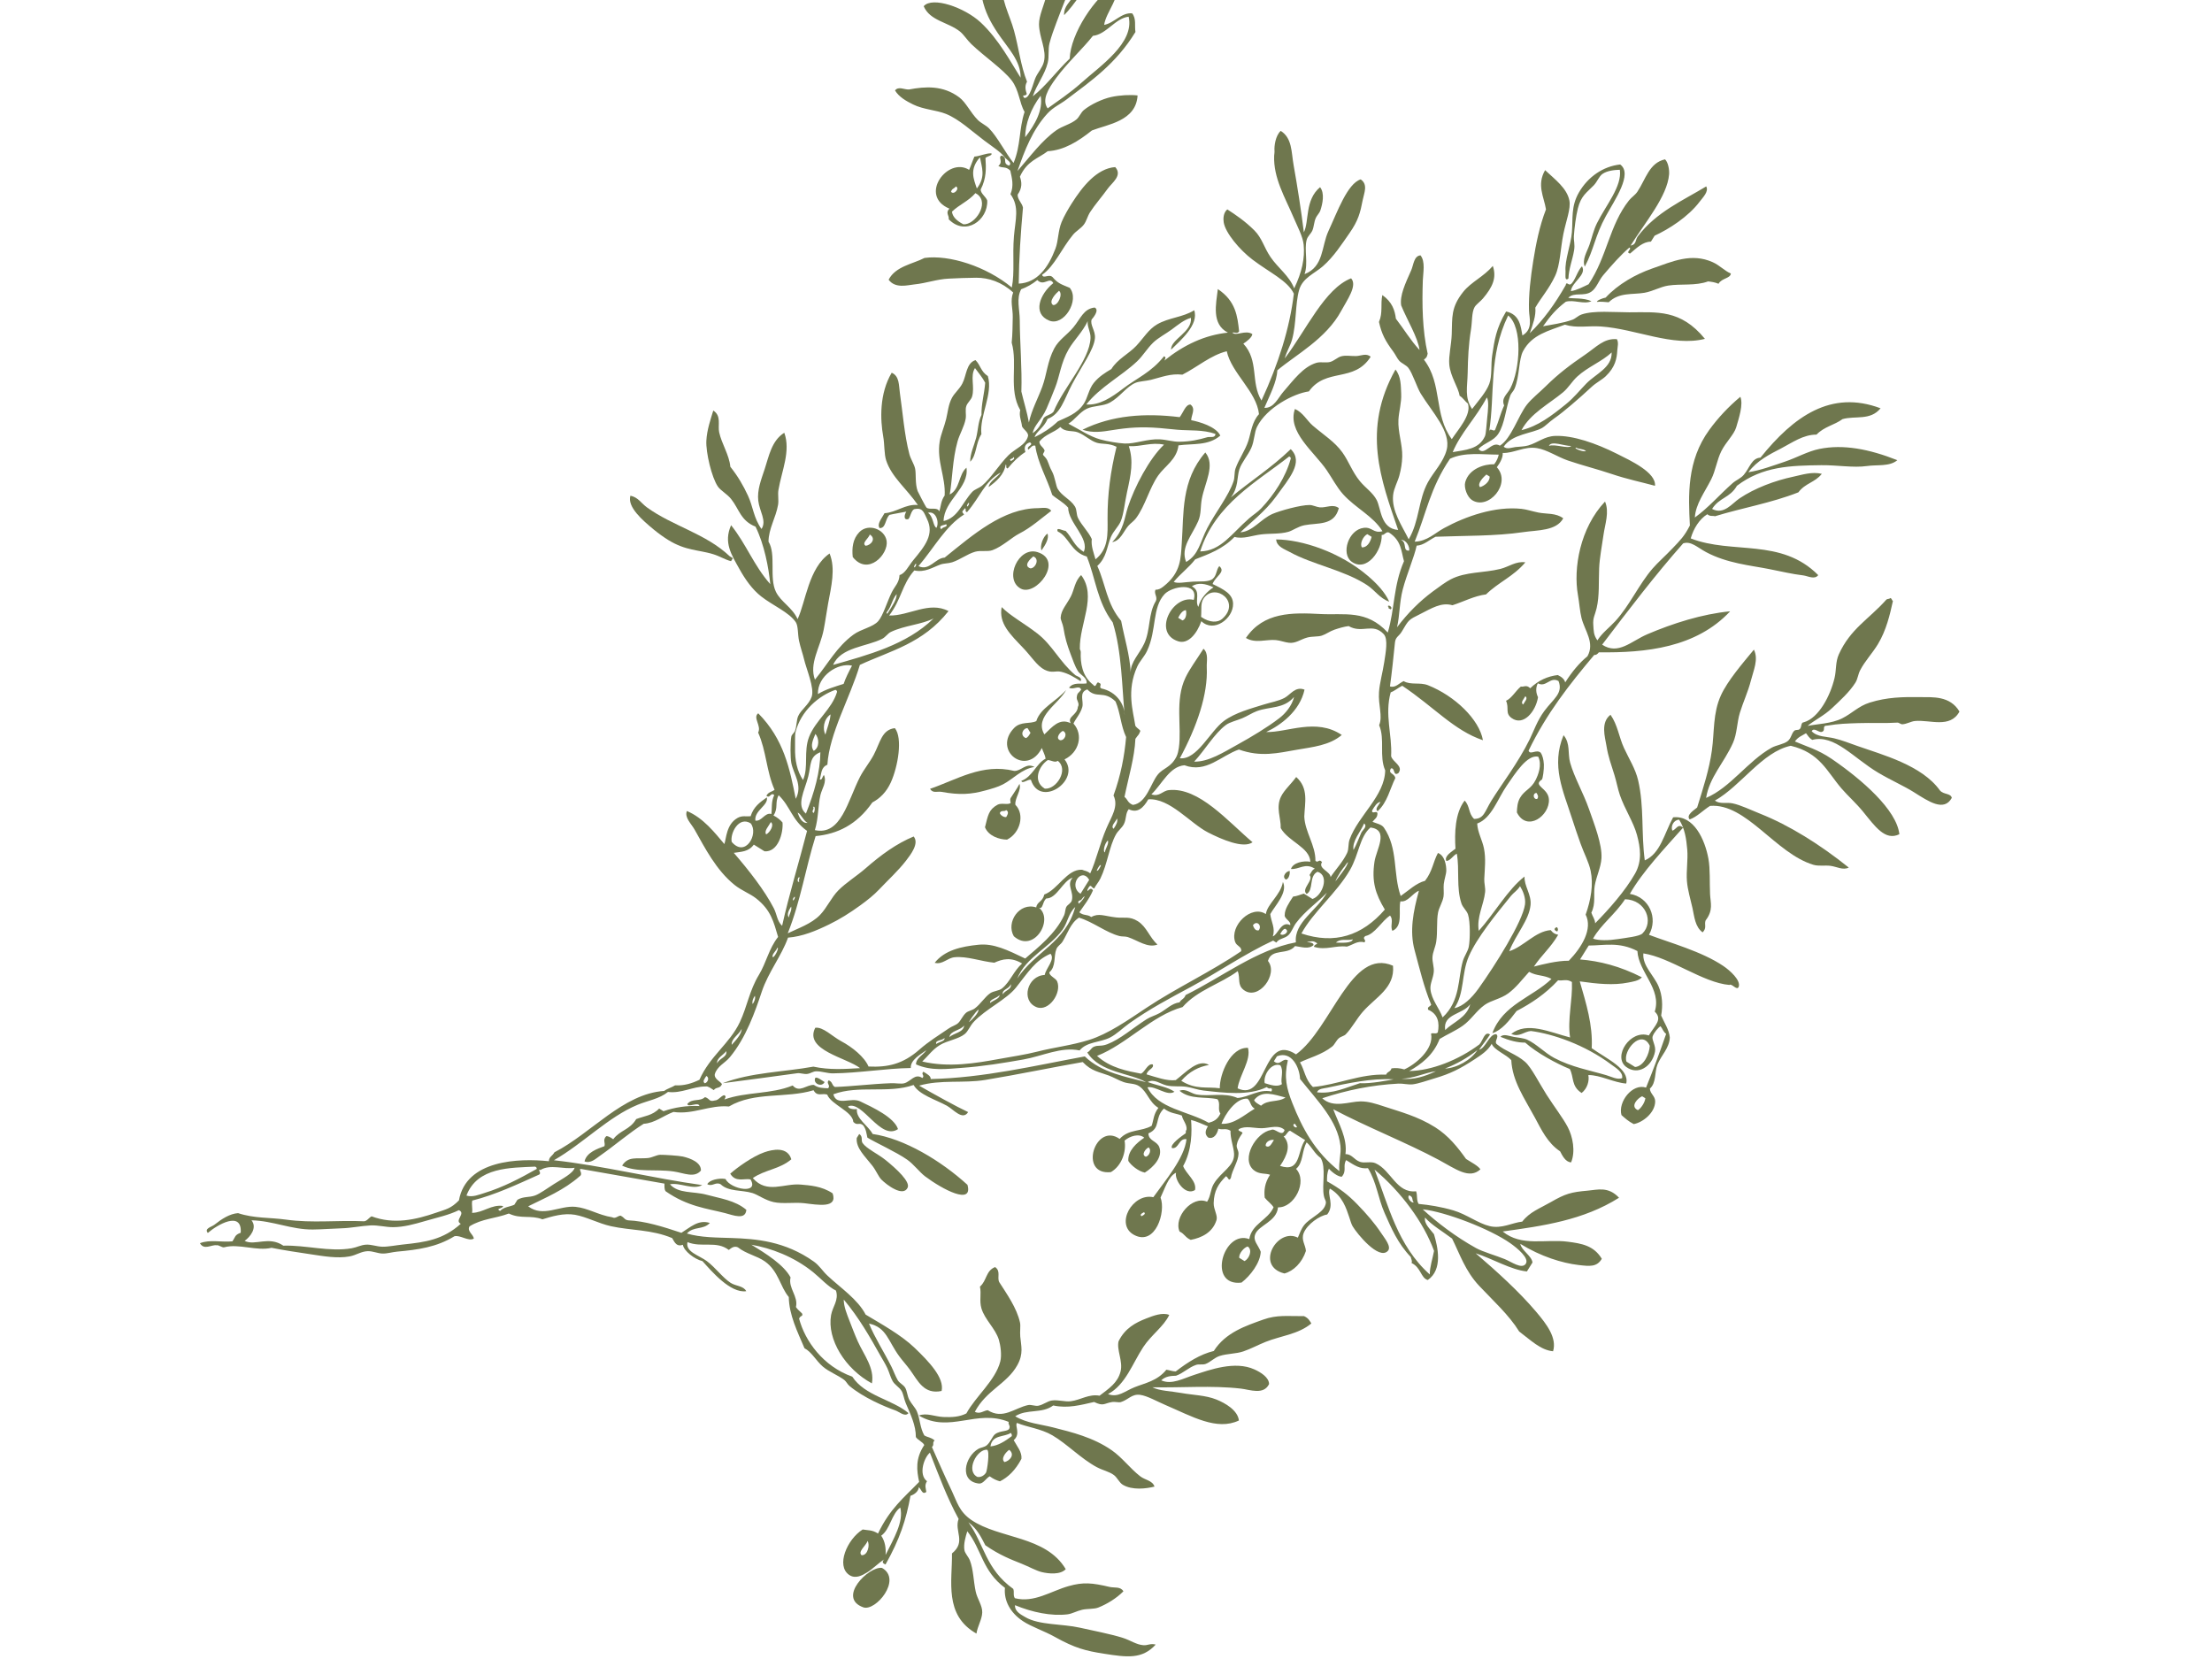<?xml version="1.0"?><svg width="640" height="480" xmlns="http://www.w3.org/2000/svg">
 <title>Olive Branch</title>
 <g>
  <title>Layer 1</title>
  <g id="svg_1" transform="rotate(31.949, 336.104, 244.438)">
   <path stroke-width="0" stroke="#825327" fill="#6f774e" fill-rule="evenodd" clip-rule="evenodd" d="m351.453,37.709c-1.817,-1.329 -1.714,-3.998 -2.194,-6.101c-0.467,-2.042 -1.243,-4.178 -1.462,-6.44c-0.56,-5.769 0.547,-12.913 -2.558,-16.607c-1.24,0.8 -3.01,2.159 -3.654,3.728c-0.444,1.077 -0.075,2.659 -0.366,4.068c-0.588,2.842 -1.563,4.431 -0.365,8.134c0.713,2.208 2.07,5.171 3.29,7.457c0.529,0.992 1.543,1.801 2.193,3.389c1.108,2.708 1.515,5.343 2.925,7.796c-0.53,1.471 -1.37,-0.751 -1.826,-1.356c-1.852,-2.447 -2.772,-7.377 -4.387,-10.508c-1.834,-3.554 -4.223,-6.198 -4.386,-10.846c-0.186,-5.271 1.96,-10.167 5.849,-13.219c4.593,0.328 4.072,9.535 4.386,14.913c0.384,6.632 2.183,9.95 2.557,15.592l0,0z" id="svg_2"/>
   <path stroke-width="0" stroke="#825327" fill="#6f774e" fill-rule="evenodd" clip-rule="evenodd" d="m184.03,26.524c0.366,0 0.732,0 1.098,0c1.863,3.967 2.454,9.685 1.462,15.253c-0.661,3.707 -0.48,9.784 -1.462,13.897c-1.548,-2.203 -0.408,-4.137 -0.732,-6.44c-0.542,-3.858 -3.13,-6.883 -3.29,-10.507c-0.194,-4.398 2.06,-7.744 2.925,-12.203z" id="svg_3"/>
   <path stroke-width="0" stroke="#825327" fill="#6f774e" fill-rule="evenodd" clip-rule="evenodd" d="m477.202,72.281c0.591,-0.096 0.629,0.32 1.096,0.339c1.327,3.746 2.857,8.164 2.925,12.88c0.044,3.065 -0.608,6.152 -0.366,9.151c0.105,1.295 0.731,2.473 0.732,3.728c0.003,3.216 -1.07,6.931 -1.827,9.829c-0.824,3.148 -2.503,5.685 -3.29,8.135c2.034,-1.926 5.517,-4.206 7.312,-7.117c1.709,-2.774 2.123,-5.501 4.386,-8.134c3.425,-3.984 7.236,-6.462 11.697,-9.152c2.879,-1.736 6.927,-4.852 11.697,-2.372c0.335,5.671 -6.041,6.477 -9.504,9.151c-0.882,0.681 -1.528,1.974 -2.559,2.712c-0.383,0.274 -1.15,0.113 -1.461,0.339c-2.681,1.948 -6.489,4.076 -9.504,6.101c-2.802,1.883 -4.774,3.169 -7.312,5.423c-1.453,0.892 0.58,1.285 -0.366,2.372c-0.65,0.641 -2.678,0.002 -2.559,1.356c2.207,0.605 4.436,-0.978 6.58,-1.695c2.226,-0.744 4.488,-1.153 6.946,-1.695c7.316,-1.61 18.707,-5.17 27.051,-1.694c1.605,0.452 3.021,-1.015 4.021,0c0.237,4.681 -5.133,4.428 -10.236,4.407c-3.325,-0.014 -7.479,0.587 -11.697,0.677c-8.303,0.179 -16.652,-2.775 -21.202,2.034c-1.134,0.034 -1.746,-0.415 -2.559,-0.678c-0.556,1.18 -1.388,2.102 -1.462,3.728c3.479,-0.508 6.82,-1.559 11.697,-1.355c10.55,0.442 23.77,2.556 28.148,8.134c-2.431,3.911 -7.216,1.776 -12.429,0c-2.957,-1.008 -6.138,-1.545 -8.773,-2.372c-6.274,-1.97 -10.755,-5.455 -19.009,-2.712c-6.086,5.88 -6.048,17.439 -10.235,25.082c1.877,0.128 3.026,-1.393 4.752,-2.033c2.255,-0.836 5.367,-1.146 8.407,-1.695c8.907,-1.605 19.325,-1.609 29.975,-0.339c-0.996,1.599 -3.021,1.598 -4.752,2.372c-1.462,0.654 -2.785,1.936 -4.387,2.372c-11.03,3.002 -25.965,-4.907 -34.362,1.356c-1.035,2.091 -1.525,4.687 -2.925,6.44c-1.707,-0.438 -0.23,-3.224 0,-4.068c-1.548,-5.901 -2.844,-11.159 -5.119,-16.269c-2.245,-5.045 -5.47,-9.252 -6.214,-14.913c-0.597,-4.549 0.388,-10.985 1.098,-16.269c2.674,1.644 3.07,5.156 4.021,8.134c0.977,3.06 1.364,6.346 2.193,9.491c0.748,2.835 2.524,5.575 2.925,8.473c0.868,6.274 -0.54,12.003 1.827,17.625c4.417,-6.294 4.602,-15.508 8.408,-22.37c0.731,-1.317 2.44,-2.691 2.925,-4.068c0.417,-1.185 -0.183,-2.318 0,-3.389c0.136,-0.794 0.86,-0.701 1.096,-1.356c0.307,-0.845 -0.831,-1.831 0,-2.372c3.018,-3.328 2.422,-10.625 0.732,-15.591c-0.764,-2.245 -2.234,-4.005 -2.559,-6.44c-1.075,-8.066 1.986,-13.135 3.29,-20.676c0.13,-0.446 0.643,-0.534 0.732,-1.018z" id="svg_4"/>
   <path stroke-width="0" stroke="#825327" fill="#6f774e" fill-rule="evenodd" clip-rule="evenodd" d="m354.743,149.898c-2.88,0.648 -5.191,-0.622 -8.042,-0.678c-7.975,-0.16 -16.41,3.33 -24.127,3.728c-1.529,0.079 -3.909,0.693 -5.118,-1.017c6.352,-3.908 17.555,-6.684 28.148,-5.084c3.54,0.535 6.769,1.453 9.139,3.051z" id="svg_5"/>
   <path stroke-width="0" stroke="#825327" fill="#6f774e" fill-rule="evenodd" clip-rule="evenodd" d="m355.108,151.254c-0.145,-0.659 1.666,-0.496 1.098,0.339c-0.244,0 -0.487,0 -0.732,0c0.067,-0.288 -0.143,-0.32 -0.366,-0.339z" id="svg_6"/>
   <path stroke-width="0" stroke="#825327" fill="#6f774e" fill-rule="evenodd" clip-rule="evenodd" d="m260.43,185.486c1.143,0.974 1.228,2.929 1.096,5.084c-1.125,-0.857 -1.759,-3.664 -1.096,-5.084z" id="svg_7"/>
   <path stroke-width="0" stroke="#825327" fill="#6f774e" fill-rule="evenodd" clip-rule="evenodd" d="m260.796,191.587c7.9,-2.043 6.446,11.242 1.462,11.524c-5.611,0.318 -7.036,-10.083 -1.462,-11.524zm0.731,5.084c1.218,-0.659 1.004,-3.797 -1.096,-3.389c-0.316,0.945 -1.157,3.863 1.096,3.389z" id="svg_8"/>
   <path stroke-width="0" stroke="#825327" fill="#6f774e" fill-rule="evenodd" clip-rule="evenodd" d="m445.765,204.128c0.45,0.148 0.75,0.434 0.732,1.017c-1.269,0.296 -1.256,-0.522 -0.732,-1.017z" id="svg_9"/>
   <path stroke-width="0" stroke="#825327" fill="#6f774e" fill-rule="evenodd" clip-rule="evenodd" d="m216.198,221.075c-1.595,-2.049 -2.776,-4.424 -2.193,-7.117c0.784,-3.627 5.771,-4.647 8.042,-2.034c2.529,2.911 0.894,11.554 -5.849,9.152zm1.462,-4.746c1.177,-0.915 1.593,-3.406 -0.731,-3.389c0.35,1.031 -0.783,3.437 0.731,3.389z" id="svg_10"/>
   <path stroke-width="0" stroke="#825327" fill="#6f774e" fill-rule="evenodd" clip-rule="evenodd" d="m260.43,210.568c3.575,0.845 7.975,0.521 12.794,1.018c5.61,0.578 9.683,3.52 15.719,4.407c0.496,0.073 2.146,-0.581 2.193,0.677c-2.39,0.004 -4.132,-0.016 -6.214,0.677c-1.597,0.533 -1.916,1.81 -4.387,2.034c-2.364,0.214 -5.324,-1.24 -8.407,-2.034c-5.444,-1.402 -9.962,-2.282 -11.697,-6.779z" id="svg_11"/>
   <path stroke-width="0" stroke="#825327" fill="#6f774e" fill-rule="evenodd" clip-rule="evenodd" d="m371.559,231.243c0.478,0.616 1.04,2.045 0.365,2.712c-1.575,-0.025 -1.192,-2.236 -0.365,-2.712z" id="svg_12"/>
   <path stroke-width="0" stroke="#825327" fill="#6f774e" fill-rule="evenodd" clip-rule="evenodd" d="m186.954,239.717c0,0.338 0,0.677 0,1.017c-1.775,0.555 -3.467,0.477 -5.483,1.017c-4.256,1.141 -7.216,3.365 -13.16,3.389c-1.494,0.007 -3.4,-0.109 -5.118,-0.338c-4.21,-0.563 -10.061,-1.45 -10.967,-4.745c2.15,-0.792 3.757,0.19 5.849,0.339c9.161,0.654 18.46,-2.588 27.782,-0.677c0.365,-0.001 0.731,-0.001 1.096,-0.001z" id="svg_13"/>
   <path stroke-width="0" stroke="#825327" fill="#6f774e" fill-rule="evenodd" clip-rule="evenodd" d="m292.964,244.8c-2.844,2.379 -3.353,6.204 -5.118,9.151c-0.862,1.439 -1.983,2.645 -3.29,4.068c-2.996,3.258 -5.672,5.163 -10.601,7.117c-1.152,0.457 -1.857,1.752 -3.29,1.018c5.232,-6.448 8.905,-14.339 17.911,-17.286c1.818,-1.027 1.603,-3.938 4.388,-4.068z" id="svg_14"/>
   <path stroke-width="0" stroke="#825327" fill="#6f774e" fill-rule="evenodd" clip-rule="evenodd" d="m291.867,251.24c1.508,1.2 0.985,4.284 2.193,5.762c3.88,0.932 5.506,6.194 3.29,9.83c-1.984,1.206 -5.149,1.934 -7.311,0.339c-1.074,-3.371 -1.816,-4.868 -0.366,-7.458c0.611,-1.089 2.6,-1.501 2.925,-2.372c0.088,-0.237 -0.713,-0.525 -0.732,-1.356c-0.023,-1.055 0.142,-3.438 0,-4.745zm-0.366,10.168c0.468,0.463 1.726,0.463 2.194,0c-0.043,-0.865 -0.069,-1.744 -1.096,-1.695c-0.113,0.799 -1.27,0.631 -1.098,1.695z" id="svg_15"/>
   <path stroke-width="0" stroke="#825327" fill="#6f774e" fill-rule="evenodd" clip-rule="evenodd" d="m446.13,339.025c-1.529,4.669 -5.67,7.769 -8.407,11.524c-1.425,1.953 -2.544,3.949 -4.021,5.762c-1.405,1.723 -3.605,2.955 -5.118,4.745c-0.988,1.168 -1.315,2.904 -2.194,4.068c-0.551,0.728 -1.655,1.042 -2.193,1.694c-1.491,1.808 -1.886,4.038 -3.29,5.762c-1.286,0.841 -2.496,1.752 -2.925,3.389c3.295,-0.437 5.077,-3.787 7.312,-6.44c3.058,-3.631 7.765,-9.692 13.89,-10.507c2.04,-0.271 4.828,-0.266 5.849,1.355c0.382,3.58 -3.874,4.314 -6.214,5.423c-7.744,3.671 -14.725,8.948 -21.933,13.219c2.31,-0.178 4.977,-1.83 8.042,-3.051c3.09,-1.231 6.244,-3.147 9.504,-3.728c2.728,-0.487 6.899,-0.654 8.773,1.694c-3.838,5.977 -12.084,6.159 -20.47,7.458c-2.571,0.397 -5.815,0.529 -7.677,1.355c-2.245,0.998 -2.147,2.986 -3.655,4.746c-0.402,0.471 -1.491,0.737 -2.193,1.355c-1.778,1.564 -1.317,2.367 -4.386,2.712c-2.779,2.734 -5.377,5.634 -9.504,7.119c-1.481,3.824 -6.003,4.828 -7.677,8.473c3.869,-0.061 7.349,-1.897 10.967,-3.051c5.477,-1.748 11.39,-3.707 17.911,-3.389c3.697,0.181 7.235,1.636 10.966,2.033c1.837,0.196 3.642,-0.87 5.118,0.339c-1.754,1.831 -4.893,4.335 -8.042,4.406c-1.194,0.027 -2.463,-0.907 -3.655,-1.017c-1.719,-0.158 -3.429,0.544 -5.483,0.678c-5.096,0.333 -10.859,-1.151 -15.719,-1.018c-3.87,0.107 -7.538,1.889 -10.601,2.372c-0.255,1.038 2.666,2.04 1.827,4.745c1.733,0.992 3.873,1.606 4.753,3.389c0.279,3.761 -0.468,6.572 -1.828,8.813c-0.911,0.285 -1.958,0.443 -3.29,0.339c-0.598,1.027 -0.413,2.78 -1.461,3.389c-5.345,2.636 -7.725,-4.394 -5.483,-8.473c0.288,-0.524 1.187,-1.236 1.461,-2.034c0.477,-1.383 -0.004,-3.139 0.366,-4.067c0.728,-1.824 3.042,-2.644 2.559,-3.728c-0.108,-0.69 -0.989,-0.664 -1.096,-1.355c-9.965,1.724 -12.696,11.949 -23.03,12.201c1.36,-1.901 4.122,-2.202 6.214,-3.388c2.079,-1.18 3.921,-2.422 5.118,-4.407c-0.335,-5.626 2.096,-12.581 0.366,-17.963c-0.571,-1.779 -2.394,-3.977 -3.655,-5.085c-2.567,-2.254 -6.601,-2.802 -9.138,-5.084c-1.671,-1.501 -2.147,-3.514 -3.655,-5.084c0.798,-2.531 -1.027,-4.788 0.731,-7.117c2.082,0.104 1.995,2.218 3.29,3.05c3.533,1.699 8.282,3.628 11.333,6.779c0.668,0.69 1.291,2.197 2.193,3.389c1.653,2.185 3.454,3.636 3.655,7.457c0.327,6.185 -3.785,10.847 -3.29,17.964c1.675,-0.142 1.934,-1.597 2.925,-2.372c5.233,0.033 6.22,-4.663 9.139,-7.458c0.606,-0.581 1.938,-0.784 2.559,-1.355c1.137,-1.046 1.534,-2.52 2.559,-3.389c1.412,-1.196 3.42,-1.617 4.753,-2.712c2.256,-1.852 3.308,-4.621 6.214,-5.762c1.241,-3.297 2.476,-5.917 1.461,-9.152c-0.908,-2.896 -4.331,-4.692 -5.118,-7.117c-0.437,-4.206 1.32,-7.191 3.29,-9.83c1.297,-1.737 3.024,-4.061 5.118,-4.406c0.423,3.71 -1.357,7.643 -1.462,11.863c-0.143,5.71 1.439,11.975 -1.461,16.947c3.047,-0.584 3.598,-3.178 5.483,-5.762c1.904,-2.61 4.606,-4.983 5.118,-9.152c0.819,-0.371 1.831,-0.561 2.56,-1.018c1.539,-4.108 3.37,-7.948 6.213,-10.846c0.048,-6.381 4.048,-11.109 7.312,-15.252c2.68,-3.403 5.553,-4.586 9.504,-7.118c1.43,-0.195 2.122,0.293 2.924,0.68zm-59.949,79.312c1.798,-1.384 2.775,-3.528 3.655,-5.762c-0.077,-0.381 -0.407,-0.528 -0.732,-0.678c-0.919,2.095 -4.357,3.246 -2.924,6.44zm5.848,1.694c1.121,-1.147 1.488,-3.48 -0.732,-3.728c-0.475,1.092 -0.787,3.52 0.732,3.728zm-2.925,5.423c0.009,-0.542 -2.391,-6.103 -3.29,-5.762c-2.559,1.431 -2.026,8.502 1.827,8.134c0.953,-0.39 1.448,-1.392 1.463,-2.372z" id="svg_16"/>
   <path stroke-width="0" stroke="#825327" fill="#6f774e" fill-rule="evenodd" clip-rule="evenodd" d="m289.675,354.277c0.171,1.877 -2.827,2.194 -2.925,0.339c0.532,-0.524 1.871,-0.298 2.925,-0.339z" id="svg_17"/>
   <path stroke-width="0" stroke="#825327" fill="#6f774e" fill-rule="evenodd" clip-rule="evenodd" d="m306.124,361.734c1.389,0.003 1.345,1.324 2.194,1.694c1.868,0.814 5.395,0.299 8.408,0.678c3.921,0.492 9.27,1.498 9.504,3.389c0.378,3.051 -5.525,2.541 -7.676,2.033c-1.2,-0.283 -2.635,-1.39 -4.387,-2.033c-3.191,-1.174 -6.735,-1.778 -8.042,-4.407c-0.001,-0.452 -0.001,-0.903 -0.001,-1.355z" id="svg_18"/>
   <path stroke-width="0" stroke="#825327" fill="#6f774e" fill-rule="evenodd" clip-rule="evenodd" d="m293.33,378.342c-1.36,4.275 -4.877,6.55 -6.58,10.507c5.962,1.831 8.449,-3.59 12.795,-5.762c2.191,-1.095 5.351,-2.859 9.139,-2.712c3.63,2.953 -1.852,5.063 -5.483,6.779c-2.522,1.191 -5.115,3.504 -7.676,4.406c-2.37,0.835 -4.974,0.59 -6.58,1.018c-3.074,0.817 -6.062,3.374 -9.139,2.712c-1.708,0.11 -1.582,1.923 -3.29,2.033c-0.159,-1.369 1.903,-3.366 3.655,-4.068c2.934,1.787 10.742,-1.417 6.214,-3.727c-1.715,0.63 -3.144,3.087 -5.849,1.694c0.722,-2.457 2.819,-7.671 5.118,-10.507c1.515,-1.869 4.718,-5.013 7.677,-2.373z" id="svg_19"/>
   <path stroke-width="0" stroke="#825327" fill="#6f774e" fill-rule="evenodd" clip-rule="evenodd" d="m272.86,394.95c-0.449,2.934 -3.74,3.16 -6.58,4.406c-4.725,2.073 -8.854,5.965 -13.526,6.44c0.041,-3.328 2.561,-3.828 5.117,-5.762c1.05,-0.794 1.679,-2.117 2.559,-2.712c0.834,-0.563 4.751,-2.674 5.849,-3.051c2.233,-0.767 5.452,-1.35 6.58,0.678z" id="svg_20"/>
   <path stroke-width="0" stroke="#825327" fill="#6f774e" fill-rule="evenodd" clip-rule="evenodd" d="m378.137,464.771c6.833,-0.306 5.128,11.743 1.462,12.54c-7.947,1.733 -5.019,-10.91 -1.462,-12.54z" id="svg_21"/>
   <path stroke-width="0" stroke="#825327" fill="#6f774e" fill-rule="evenodd" clip-rule="evenodd" d="m407.383,142.102c1.395,-0.164 2.332,0.096 2.925,0.678c0.031,-3.7 0.494,-6.998 1.461,-9.83c-0.224,-4.484 -4.529,-5.81 -7.31,-8.473c-1.323,-1.266 -2.998,-3.548 -4.388,-5.084c-5.267,-5.824 -9.764,-16.769 -7.676,-27.115c2.739,1.921 3.449,5.563 4.751,8.473c1.303,2.909 2.464,6.058 4.022,8.812c1.947,3.443 4.293,6.657 5.484,10.168c0.703,2.078 0.489,2.949 1.826,4.745c0.854,1.146 1.449,2.312 3.291,3.051c0.047,-2.676 1,-4.975 1.462,-7.457c1.117,-5.981 0.162,-12.712 1.096,-18.642c0.365,-2.31 1.202,-5.061 1.829,-8.134c0.592,-2.905 1.048,-4.6 0.732,-8.134c-4.963,-7.131 -10.672,-15.332 -9.871,-26.438c0.31,-4.299 1.144,-8.563 2.559,-12.88c1.935,1.403 2.897,5.411 3.655,8.134c0.592,2.128 -0.284,5.217 0,8.134c0.283,2.932 1.565,5.595 1.826,8.473c0.387,4.259 -0.045,8.389 1.829,11.863c1.805,-4.343 2.582,-9.425 4.02,-14.236c0.373,-1.247 1.268,-2.383 1.462,-3.728c0.385,-2.669 -0.635,-5.298 1.461,-6.779c1.844,-15.237 6.9,-27.495 21.933,-30.504c-0.589,4.65 -5.114,5.652 -7.676,8.473c-1.128,2.796 -3.333,4.593 -4.022,7.796c-3.283,2.041 -4.727,5.685 -6.58,8.813c-1.878,3.17 -4.035,6.624 -4.386,10.847c2.752,-2.379 4.994,-5.335 7.31,-8.135c2.32,-2.805 4.048,-6.084 6.58,-8.473c5.092,-4.804 12.098,-7.545 20.836,-9.151c-0.903,2.818 -4.225,4.115 -6.58,6.101c-3.004,2.532 -7.477,4.308 -11.332,6.778c-7.51,4.814 -14.227,9.222 -17.546,17.963c0.157,4.101 -2.549,5.545 -2.559,9.49c3.854,-0.273 4.04,-4.37 5.117,-6.778c2.188,-4.895 5.987,-9.82 9.871,-13.557c1.853,-1.784 3.743,-4.132 6.58,-5.084c-0.382,3.261 -2.64,4.783 -2.926,8.134c-5.011,6.764 -11.323,12.323 -16.814,18.642c-0.765,0.196 -1.044,0.84 -2.194,0.678c-1.18,2.413 -1.195,5.591 -0.365,8.473c12.728,-2.391 22.043,-14.011 36.921,-10.508c-0.131,1.738 -2.437,1.8 -3.656,2.372c-2.912,1.369 -5.646,2.265 -9.504,3.728c-4.962,1.884 -11.022,4.966 -17.911,5.423c-2.91,0.193 -5.392,-0.474 -6.946,1.357c-2.018,11.912 -3.203,24.597 -4.386,37.283c5.613,0.14 6.588,-5.321 9.505,-9.49c4.576,-6.546 10.347,-13.352 16.814,-18.303c-2.782,14.144 -14.304,23.117 -25.953,30.166c-0.051,0.63 -0.242,1.132 -0.732,1.355c-1.589,11.112 -2.75,21.738 -1.462,33.555c1.125,0.91 1.637,-1.631 3.29,-1.355c0.739,0.311 1.716,1.162 2.559,2.373c0.776,1.112 1.984,3.735 1.828,4.068c-1.384,2.961 2.835,1.046 4.752,3.728c2.787,3.895 -0.337,11.515 -5.849,8.134c-0.741,-1.267 -1.417,-2.62 -1.461,-4.068c-0.082,-2.618 1.387,-3.833 1.096,-6.78c-0.152,-1.544 -0.638,-4.661 -2.925,-6.101c-3.103,1.109 -3.092,7.73 -3.29,11.862c-0.231,4.822 1.282,10.355 -1.461,13.897c1.503,2.141 3.794,3.28 5.483,5.084c2.059,2.2 3.216,4.721 4.752,7.457c0.586,1.042 1.665,1.971 2.194,3.051c1.628,3.331 1.712,7.477 4.386,10.507c1.178,-6.591 0.785,-14.638 2.925,-20.337c1.364,2.448 4.475,3.308 5.849,6.101c1.937,3.938 0.86,9.219 1.829,14.573c2.854,-3.341 3.336,-8.882 6.945,-11.522c1.036,0.353 1.523,0.353 2.559,0c0.125,4.296 -0.971,7.459 -1.097,11.522c1.591,-1.673 4.741,-4.995 7.676,-6.778c1.152,-5.341 1.029,-11.515 -2.925,-13.897c-0.978,-4.469 -2.695,-8.624 -5.483,-11.523c-1.797,-1.868 -4.327,-3.294 -6.58,-5.084c-2.067,-1.643 -4.218,-3.384 -6.214,-5.084c-6.071,-5.167 -13.07,-9.542 -14.623,-18.981c3.001,0.966 3.74,3.835 5.85,5.761c3.215,2.938 7.881,5.403 11.697,8.474c3.52,2.832 8.672,6.624 10.602,10.168c1.292,2.374 1.506,5.256 2.558,7.795c0.978,2.361 3.029,4.16 3.291,7.118c0.811,0.716 1.988,1.096 2.558,2.034c1.244,-5.544 2.429,-12.598 2.194,-18.302c-0.174,-4.227 -2.644,-7.191 -5.484,-9.83c-2.76,-2.567 -6.974,-4.465 -10.235,-7.117c-1.546,-1.257 -2.881,-2.765 -4.388,-4.068c-2.575,-2.228 -4.326,-3.516 -6.58,-6.101c-1.567,-1.8 -4.973,-4.696 -3.655,-8.134c3.33,1.413 5.452,4.155 8.408,6.101c2.889,1.901 5.977,3.336 8.407,5.761c5.56,5.548 8.813,12.513 13.89,18.642c2.802,-4.076 0.685,-9.448 0.366,-14.914c4.76,-3.734 11.222,0.617 14.987,4.745c2.068,2.267 3.898,5.652 5.85,8.473c1.429,2.069 3.288,3.378 2.925,7.118c0.226,1.259 1.496,1.55 1.097,3.389c-2.701,-0.176 -4.446,-2.601 -6.213,-4.407c-1.749,-1.786 -3.959,-3.701 -5.484,-5.762c-1.757,-2.372 -2.975,-5.418 -4.753,-7.795c-1.796,-2.402 -3.833,-4.843 -6.579,-6.1c-1.338,0.918 -1.08,2.925 0,3.728c0.807,-0.721 0.194,-2.757 2.193,-2.373c-1.331,7.915 -3.207,16.804 -2.925,24.403c5.251,-2.182 10.709,1.591 10.965,7.118c6.171,-1.197 15.508,-4.018 23.031,-3.728c2.464,0.096 6.471,0.851 6.944,2.712c0.298,1.407 -2.252,0.17 -2.558,1.017c-6.829,3.498 -18.724,2.298 -25.954,5.423c1.621,3.211 5.93,3.767 8.774,5.762c2.343,1.644 4.014,4.056 5.117,6.779c1.888,1.299 4.139,2.265 5.483,4.068c1.529,2.704 0.6,5.731 1.098,8.473c0.449,2.467 2.557,4.685 1.828,7.118c0.858,1.25 2.458,0.981 3.29,2.372c1.676,2.803 0.14,7.042 -1.826,8.812c-1.728,0.134 -3.051,-0.108 -4.388,-0.339c-2.931,-2.675 -2.203,-9.548 1.829,-10.506c-0.965,-5.547 -2.076,-10.956 -3.291,-16.269c-1.123,-0.089 -1.643,-0.736 -2.558,-1.017c-0.341,0.629 -0.659,2.596 -0.366,3.728c0.26,1.011 2.298,1.739 2.925,3.389c1.574,4.143 -0.555,8.492 -4.752,8.134c-4.954,-0.422 -4.768,-9.915 0.732,-11.185c-0.042,-3.467 1.021,-6.07 -2.193,-6.777c-1.694,-6.676 -10.024,-7.201 -13.526,-12.202c-5.953,0.467 -8.951,3.675 -12.794,6.1c0,1.581 0,3.164 0,4.745c4.999,-2.596 10.774,-4.472 17.911,-5.084c-0.191,1.35 -1.627,2.506 -2.56,3.389c-3.096,2.933 -7.396,5.067 -12.062,7.118c4.885,4.395 9.905,8.667 13.159,14.573c5.501,0.322 12.464,-0.711 13.891,3.389c-3.08,1.664 -7.734,1.868 -10.601,3.728c1.157,1.223 1.815,3.425 1.097,5.423c-3.633,-0.021 -4.313,-2.78 -6.58,-4.068c-4.118,0.704 -10.502,1.107 -14.988,0.34c-1.867,1.206 -4.257,1.928 -6.946,2.372c0.162,-1.277 2.071,-1.535 3.291,-2.034c1.141,-0.467 2.608,-1.213 3.655,-1.357c2.943,-0.4 6.414,0.557 9.504,0.339c5.633,-0.396 10.664,-2.43 15.354,-3.728c1.505,-0.416 3.436,-0.501 4.386,-1.694c-0.637,-1.684 -3.153,-1.56 -4.752,-1.695c-9.611,-0.812 -19.069,1.43 -24.859,4.068c-1.579,1.134 -1.894,3.441 -4.387,3.728c1.975,-5.513 9.062,-6.286 14.988,-8.135c-3.419,-3.946 -5.063,-9.539 -8.042,-13.896c-1.843,-0.014 -2.388,1.174 -3.655,1.695c-1.027,5.374 -3.082,9.796 -5.484,13.897c-0.326,3.539 -0.715,7.02 -2.558,9.15c-1.834,-8.628 4.355,-14.981 6.213,-22.369c-2.604,0.184 -3.928,1.553 -6.58,1.695c-0.557,3.034 -0.756,5.76 -1.826,8.473c-0.983,2.487 -3.141,4.33 -4.022,6.44c-1.155,2.768 -1.054,5.791 -2.193,8.473c-1.034,2.436 -2.417,4.358 -3.655,6.78c0.968,5.034 -0.706,9.151 -2.559,12.54c5.399,-3.47 10.414,-10.229 13.159,-17.287c0.312,-1.405 -0.84,-4.168 1.097,-4.068c-0.035,2.278 -0.223,2.892 -0.365,5.424c1.43,-1.385 0.04,-5.386 1.828,-6.44c1.325,0.126 0.408,2.333 1.828,2.373c3.023,0.417 6.202,-0.549 9.504,0c2.419,0.402 6.736,3.069 10.235,4.745c3.703,1.772 7.694,3.243 10.237,4.745c2.702,1.596 5.637,4.74 6.213,8.134c-1.452,0.834 -3.33,-0.401 -4.387,-1.017c-4.386,-0.127 -7.946,-2.473 -11.332,-4.406c-5.56,-3.174 -11.132,-5.494 -14.622,-10.507c-2.134,-0.62 -5.771,0.154 -7.311,-1.017c0.134,2.253 -0.928,4.495 -1.828,6.44c-2.067,4.469 -3.69,7.19 -6.946,10.845c-1.427,1.605 -3.096,3.72 -4.386,4.745c-1.066,0.849 -2.578,1.28 -3.655,2.035c-6.306,4.408 -11.669,9.503 -16.45,15.252c4.302,0.834 7.128,-3.339 9.871,-5.085c1.882,-1.198 4.029,-1.759 6.58,-2.372c4.663,-1.124 9.716,-2.741 15.719,-2.712c4.588,0.023 8.635,1.482 12.43,3.051c1.785,0.039 3.852,-0.184 5.117,0.339c-1.157,4.237 -6.107,3.695 -11.698,4.066c-10.566,0.702 -22.811,2.966 -33.631,3.728c3.598,2.766 7.911,4.867 9.871,9.151c1.564,-1.036 2.958,0.078 4.752,-0.339c1.403,-0.326 2.518,-1.824 4.02,-2.034c4.897,-0.687 9.719,4.223 14.256,0.678c1.013,0.757 1.366,2.125 2.559,2.712c2.74,-1.367 5.841,-2.698 9.504,-3.727c3.763,-1.06 8.066,-0.596 11.332,-1.696c3.43,-1.154 5.006,-4.298 7.311,-6.1c0.343,-3.516 2.27,-5.869 4.022,-9.151c2.309,-4.33 3.448,-5.567 7.31,-8.473c2.287,-1.719 4.367,-4.243 8.772,-3.051c-5.314,11.002 -14.353,18.551 -23.394,26.098c6.973,0.912 11.603,-4.74 17.546,-7.457c3.652,-1.669 6.947,-3.059 10.966,-1.017c0.072,2.81 -1.814,3.699 -4.752,5.085c-4.327,2.04 -10.533,3.695 -17.547,3.727c1.343,1.468 4.593,1.166 5.849,2.712c0,1.017 0,2.034 0,3.051c-4.12,2.054 -10.375,2.131 -15.353,3.388c8.051,1.231 16.433,2.738 23.76,5.085c4.537,1.452 9.171,3.208 10.237,7.118c-3.267,1.653 -7.352,0.662 -11.332,0.339c-5.038,-2.498 -11.144,-3.587 -16.817,-5.085c-5.696,-1.503 -9.687,-4.876 -13.89,-7.457c-3.328,-0.304 -7.106,-0.189 -9.871,-1.017c0.712,1.714 2.954,2.007 4.752,2.712c2.867,2.528 7.644,7.298 5.484,12.202c-2.048,0.573 -3.568,-2.052 -6.58,-1.694c-0.108,-0.691 -0.733,-0.903 -1.097,-1.357c-5.31,-1.342 -9.258,-4.137 -13.159,-6.779c-3.882,-2.63 -6.653,-6.314 -10.966,-8.473c-1.845,1.467 -3.664,1.362 -6.58,1.355c-0.001,2.035 1.813,2.387 1.462,4.745c-0.967,0.648 -3.356,0.354 -4.387,0c0.178,1.416 0.841,2.383 1.462,3.389c4.3,-0.188 7.13,0.071 10.965,1.017c3.683,0.907 7.137,1.976 10.236,3.389c1.766,0.805 4.723,1.763 4.386,3.388c-0.764,3.698 -10.199,0.478 -12.428,-0.677c-0.669,-0.348 -1.539,-1.163 -2.194,-1.696c-2.077,-1.688 -4.845,-4.175 -9.139,-4.067c0.099,1.885 3.733,3.277 3.291,6.779c-1.647,1.363 -3.418,5.423 -2.925,8.134c0.391,2.15 2.269,2.625 3.29,4.068c0.864,3.488 0.015,6.87 -1.826,8.812c-8.452,2.779 -8.825,-10.255 -2.194,-10.846c-0.217,-1.448 -0.521,-2.706 -0.365,-4.068c0.297,-2.601 2.515,-5.49 2.193,-7.795c-0.231,-1.651 -0.814,-1.299 -1.828,-2.372c-2.258,-2.392 -3.695,-7.316 -6.579,-8.812c-2.355,-0.19 -3.703,-1.312 -5.85,-1.696c0.088,2.859 2.336,5.512 1.461,8.135c4.87,1.295 5.507,9.889 1.462,12.201c1.873,3.791 -2.085,7.372 -1.462,10.169c0.427,1.919 2.251,2.049 4.022,3.388c1.589,2.812 1.12,7.501 0,10.507c-7.89,6.344 -12.626,-10.286 -4.753,-11.863c-1.734,-4.127 1.64,-7.481 1.098,-11.524c-1.006,-0.535 -2.536,-0.586 -3.655,-1.017c-1.283,-1.633 -2.266,-3.548 -2.193,-6.438c-1.339,0.244 -2.699,1.651 -4.753,1.354c-4.909,-0.71 -5.206,-9.58 -1.828,-12.54c0.583,-1.156 3.93,0.255 3.291,-2.035c-2.318,-0.505 -4.02,1.881 -5.849,3.051c-1.883,1.206 -4.506,1.852 -5.484,3.728c-0.262,0.921 1.724,-0.242 1.461,0.678c-0.071,1.309 -0.012,2.498 0.366,3.388c0.313,1.007 1.248,1.077 1.826,2.035c1.143,1.885 0.897,4.891 1.829,7.117c0.111,1.384 -0.763,0.181 -1.462,0.339c-0.701,3.045 -0.707,5.426 1.097,8.474c0.935,1.579 2.929,2.376 3.291,3.727c0.972,3.643 -0.938,6.643 -3.291,8.813c-1.744,0.261 -2.353,-0.53 -4.02,-0.339c-3.698,-2.523 -2.456,-10.863 2.194,-11.524c0.033,-2.033 -1.054,-3.475 -1.098,-5.424c-0.094,-4.132 2.469,-7.488 0.366,-10.507c-1.087,-1.559 -3.238,-3.09 -4.387,-5.085c-1.594,-0.008 -2.002,1.082 -3.291,1.357c0.553,1.568 0.494,3.291 -1.096,3.727c-1.396,-0.176 -1.864,-1.209 -1.829,-2.712c-1.736,0.311 -3.596,0.508 -5.117,1.017c1.947,2.604 4.857,7.247 5.117,12.541c2.011,1.525 5.671,1.52 6.58,4.068c-1.487,3.029 -6.702,0.617 -7.31,-1.356c-1.349,2.093 -0.269,5.849 0,8.473c3.556,2.656 6.201,12.71 -0.732,13.219c-6.436,0.471 -6.854,-10.155 -1.097,-12.202c0.359,-5.836 1.676,-14.298 -0.732,-19.319c-2.13,0.918 -0.322,3.566 -2.194,4.407c-1.181,-0.463 0.599,-4.605 1.098,-5.762c-0.194,-0.272 -0.381,-0.55 -0.366,-1.017c-0.627,-1.339 -2.337,-1.673 -3.29,-2.712c-1.843,0.325 -3.055,1.236 -5.484,1.018c-0.947,3.866 2.297,5.167 0,8.473c1.179,1.848 3.211,0.528 4.752,1.694c2.487,1.884 1.642,5.838 0.365,8.473c-1.726,0.675 -4.485,0.347 -5.849,-0.339c-1.694,-2.402 -0.723,-5.658 0.366,-8.134c-1.942,-0.335 -3.778,1.762 -4.387,3.728c2.132,2.369 3.177,6.59 1.462,9.83c-7.532,5.882 -11.564,-9.988 -2.925,-9.491c0.681,-3.887 4.261,-5.088 5.849,-8.135c-0.42,-1.758 -1.321,-3.069 -1.098,-5.423c-3.221,0.036 -5.115,-2.264 -8.042,-2.373c-1.547,-0.058 -2.696,0.946 -4.387,1.357c-1.357,0.329 -3.215,0.371 -4.752,0.677c-2.774,0.555 -4.834,1.608 -8.407,0.678c-6.933,6.214 -13.921,12.92 -21.201,19.319c-4.797,4.216 -11.025,6.678 -15.354,11.524c5.334,-0.201 12.189,-0.552 16.085,-1.017c-0.018,3.019 -4.052,1.571 -6.214,1.695c-3.706,0.211 -8.445,1.567 -11.332,0c-4.829,6.03 -13.57,8.431 -18.277,14.574c2.67,2.526 4.705,-2.035 7.677,-2.373c4.037,-0.46 10.801,-1.273 13.525,1.016c-2.482,5.612 -13.09,-1.654 -15.719,2.035c0.391,0.664 2.169,-0.224 2.559,-0.678c1.153,2.546 5.283,2.332 7.677,3.727c8.45,-3.694 20.84,-3.91 31.072,-2.034c4.612,4.226 -5.414,4.95 -11.697,4.407c-1.964,-0.169 -4.677,-1.235 -6.946,-1.355c-3.958,-0.21 -10.463,0.669 -13.159,0.678c-0.876,-0.883 -1.608,-1.9 -2.925,-2.373c-1.491,-0.253 -1.259,1.093 -2.925,0.677c-1.815,-2.496 -8.104,-0.845 -10.601,-2.711c-1.473,0.327 -2.062,2.124 -4.021,1.017c-5.447,6.247 -14.313,9.326 -18.277,16.946c-5.055,2.544 -7.488,7.519 -12.794,9.831c-1.876,2.44 -2.915,5.658 -5.484,7.457c-2.18,4.455 -3.727,9.594 -5.849,14.573c-0.594,1.395 -1.089,3.388 -2.925,3.727c-0.867,-2.562 1.259,-5.113 2.558,-6.779c-0.241,-1.018 -1.405,-1.182 -1.097,-2.711c0.433,-0.392 1.292,-0.384 2.194,-0.339c0.291,-3.346 2.632,-4.791 2.559,-8.473c1.45,-1.932 3.454,-3.35 4.02,-6.101c0.488,0 0.976,0 1.462,0c2.195,-2.71 4.856,-4.987 8.042,-6.78c-0.976,-0.991 -2.465,2.207 -3.289,1.357c0.272,-2.234 2.766,-2.407 3.289,-4.406c1.541,-0.375 1.683,0.674 2.926,-0.679c0.865,-0.554 0.778,-1.989 1.462,-2.711c0.779,-0.159 0.695,0.483 0.732,1.016c4.173,-5.282 10.677,-8.402 14.622,-13.896c2.823,0.885 3.262,-2.358 5.117,-3.388c1.633,0.079 2.555,-0.543 4.022,-1.357c0.198,-1.2 -1.295,-0.833 -1.097,-2.033c1.338,-0.224 1.403,0.733 2.559,0.678c4.099,-2.751 8.558,-6.388 13.159,-9.491c1.178,-0.795 2.659,-1.352 3.291,-2.034c1.361,-1.469 1.029,-4.159 3.655,-4.068c0.273,-1.043 -1.004,-0.65 -0.732,-1.694c1.244,-0.024 2.552,-0.106 2.925,0.677c12.847,-8.425 23.312,-19.057 34.363,-29.148c6.813,1.458 13.326,-1.404 19.008,-3.051c-5.114,0.063 -12.783,4.758 -19.008,1.694c0.494,-0.722 0.287,-1.71 0.732,-2.372c0.798,-1.193 1.677,-1.072 2.925,-2.712c2.433,-3.202 3.782,-7.892 5.849,-12.201c0.564,-1.178 1.514,-2.175 2.193,-3.389c1.155,-2.07 1.502,-4.279 3.291,-5.762c-0.081,-1.091 0.647,-1.434 0.365,-2.711c6.233,-10.039 10.45,-21.946 19.008,-29.827c-3.58,-4.596 0.362,-11.132 0,-16.946c-0.681,3.533 -2.567,7.843 -2.923,12.202c-0.108,1.297 0.294,2.815 0,4.068c-0.356,1.507 -1.887,2.323 -1.829,3.727c-0.365,0 -0.732,0 -1.097,0c-4.952,7.586 -8.521,15.944 -13.159,24.065c-3.385,5.924 -6.713,11.597 -9.504,18.303c-0.881,2.115 -1.43,4.59 -2.559,6.439c-1.663,2.727 -5.052,4.516 -5.483,7.795c-5.2,1.943 -8.212,7.059 -12.43,10.846c-4.252,3.818 -8.897,7.908 -13.89,11.524c-3.375,2.443 -6.862,5.425 -11.698,6.1c-1.002,-1.536 0.342,-3.411 0.365,-5.084c-0.781,1.935 -2.468,4.885 -1.096,6.779c-6.009,3.864 -11.943,9.169 -18.278,13.219c-1.359,0.868 -3.018,1.179 -4.387,2.034c-0.865,0.539 -1.011,1.334 -1.828,2.033c-0.715,0.612 -1.898,0.809 -2.559,1.357c-5.537,4.581 -11.318,9.416 -16.816,13.896c5.381,-7.099 13.157,-11.98 19.74,-17.964c4.561,-1.645 8.092,-4.249 11.697,-6.779c-4.683,-0.584 -16.582,4.232 -17.181,-3.051c1.726,-1.474 5.504,-0.481 8.408,-0.678c3.632,-0.244 8.103,0.287 10.601,2.034c4.862,-2.729 8.038,-5.818 9.869,-11.863c1.121,-3.696 2.484,-6.297 4.02,-9.83c0.447,-1.027 1.225,-1.804 1.462,-2.712c0.287,-1.092 -0.026,-2.435 0.366,-3.728c0.227,-0.745 1.123,-1.518 1.461,-2.372c0.766,-1.935 0.727,-4.418 1.462,-6.101c0.504,-1.155 1.804,-1.888 2.193,-3.05c0.961,-2.873 0.163,-6.099 1.097,-9.151c-3.715,0.059 -5.51,1.895 -6.946,4.066c-3.509,1.728 -7.77,2.546 -10.601,4.746c-1.712,1.33 -1.754,3.685 -4.021,4.407c0.503,-4.599 3.991,-8.068 8.043,-11.185c3.449,-2.654 7.842,-3.099 13.526,-3.728c1.447,-4.663 3.677,-10.73 2.925,-16.607c-0.092,-0.723 -0.684,-1.658 -0.731,-2.373c-0.046,-0.705 0.589,-1.609 0.365,-2.373c-0.748,-2.548 -3.81,-2.971 -3.29,-5.761c-1.951,2.259 -0.667,7.518 -3.291,9.151c-0.472,1.485 0.933,3.175 -0.366,3.388c5.561,0.643 5.739,12.144 -1.826,10.847c-4.109,-2.174 -3.902,-9.272 1.096,-10.508c-0.702,-1.573 0.739,-2.292 0,-4.406c2.588,-3.249 1.653,-9.765 5.484,-11.863c0.859,-0.107 1.372,-0.535 2.559,-0.339c-0.49,-4.007 -2.211,-8.849 -2.925,-13.557c-0.569,-3.753 -0.336,-7.301 -3.29,-9.151c-1.285,-6.039 -3.346,-11.358 -5.849,-16.269c-3.087,-1.996 -5.053,-5.03 -8.042,-7.117c-4.731,-1.017 -5.036,2.383 -8.775,1.355c-1.698,2.085 0.942,3.38 1.462,5.084c0.589,1.93 0.158,4.072 0.365,5.423c4.232,1.211 5.787,6.251 3.29,10.169c7.383,2.612 1.471,15.803 -5.117,10.168c-0.881,0.22 -1.451,2.47 -2.193,1.695c2.095,-2.621 0.992,-6.457 2.559,-9.151c-0.703,-0.817 -1.716,-1.346 -2.559,-2.035c0.839,9.441 -11.807,8.263 -9.871,-0.677c0.589,-2.716 3.367,-3.369 4.388,-5.084c-1.009,-3.906 1.879,-7.854 2.558,-12.202c0.414,4.399 -3.893,11.46 1.462,14.235c0.786,-3 1.126,-6.413 4.753,-6.778c-1.947,-1.091 0.387,-2.917 -0.732,-5.085c-0.049,-1.31 -1.483,-1.337 -1.828,-2.372c-0.502,-1.073 -0.079,-1.134 0,-2.373c-1.225,-1.004 -1.883,1.403 -3.29,1.355c0.247,-2.143 2.333,-2.58 3.655,-3.728c-0.731,-1.587 -2.739,-1.077 -4.022,-1.695c-1.329,-0.639 -3.035,-2.014 -4.387,-3.05c-2.5,-1.915 -3.836,-3.12 -5.849,-5.423c-0.67,-0.765 -1.897,-1.475 -2.194,-2.034c-1.054,-1.988 -0.505,-4.009 -0.731,-6.778c-0.166,-2.041 -1.398,-4.416 -0.732,-6.779c7.22,2.826 6.953,12.126 10.966,18.303c0.14,0.216 0.501,0.274 0.731,0.677c1.494,2.629 3.987,5.723 8.042,6.1c1.439,0.543 0.127,-1.464 1.097,-1.355c1.175,-0.298 0.501,1.117 1.462,1.016c4.24,-1.544 8.164,0.332 9.871,3.051c-4.919,-6.399 -10.416,-15.198 -17.181,-21.014c-6.979,-2.68 -10.922,-8.176 -16.45,-12.202c-4.604,1.352 -7.486,-2.173 -10.968,-1.696c-1.331,-0.932 1.336,-0.995 1.829,-1.356c2.714,0.646 4.226,2.408 7.677,2.372c-0.564,-4.223 -8.253,-4.776 -10.601,-8.473c-2.086,-0.609 -4.182,-0.393 -5.849,-0.678c-3.794,-3.26 -8.524,-5.654 -11.698,-9.49c-0.885,0.195 -0.813,1.28 -1.097,2.034c-1.23,-0.522 0.829,-1.986 -0.731,-2.034c-1.066,1.169 -0.608,2.289 0.365,3.051c-0.937,1.955 -1.512,4.246 -1.828,6.777c-0.81,0.187 -0.521,-0.646 -1.097,-0.677c1.193,2.782 0.279,5.607 -0.732,8.134c-0.72,-1.357 0.649,-3.683 0.732,-5.423c-2.59,4.729 -1.277,8.944 -2.194,14.914c-0.81,0.187 -0.521,-0.647 -1.096,-0.678c-0.138,1.295 -0.515,1.312 0.731,1.696c-2.787,5.735 -2.242,12.602 -3.291,19.658c3.476,-0.393 2.879,-4.561 5.117,-6.101c3.484,-10.006 6.838,-21.083 15.354,-26.437c0.971,-0.611 2.269,-1.979 3.655,-1.357c-1.227,3.142 -2.38,7.197 -4.387,10.507c-1.219,2.012 -2.162,5.771 -4.022,8.134c-0.969,1.232 -2.861,1.774 -4.02,3.051c-1.551,1.707 -2.467,4.253 -4.022,6.1c-0.757,0.9 -1.882,1.498 -2.559,2.373c-1.567,2.027 -2.554,4.369 -5.483,5.423c-0.897,5.387 1.275,8.956 0.731,14.914c4.932,-2.892 7.549,-9.709 13.891,-10.169c-1.311,11.89 -8.194,18.614 -13.526,26.776c2.645,9.637 2.96,21.432 7.31,29.487c-1.18,1.648 -0.128,2.91 0.366,4.747c0.793,0.057 0.166,-1.203 0.365,-1.696c1.857,1.267 1.578,3.599 2.194,5.424c1.039,3.079 3.036,5.852 4.02,9.491c7.319,-2.599 3.568,-12.245 2.925,-19.998c-0.196,-2.361 0.169,-5.112 0,-7.457c-0.294,-4.061 -1.893,-7.432 1.097,-9.83c3.5,1.219 6.636,8.95 7.31,13.896c0.426,3.127 -0.245,5.715 -1.462,7.796c-0.402,7.989 -3.832,13.167 -8.773,16.945c2.471,9.572 6.196,17.98 8.042,28.132c1.74,-2.78 4.385,-5.965 5.117,-9.49c0.593,-2.847 0.086,-5.98 0.732,-8.812c0.699,-3.064 2.326,-6.339 3.29,-9.492c1.8,-5.883 3.804,-10.829 6.945,-15.251c2.485,0.809 2.044,4.929 1.829,7.117c-0.36,3.64 -1.452,7.517 -2.194,11.185c-0.44,2.179 -1.244,4.443 -2.193,6.78c-1.431,3.519 -2.893,6.515 -4.753,9.49c-2.194,3.51 -4.705,7.046 -8.042,9.492c1.213,5.533 0.434,11.443 1.828,17.285c1.37,5.738 3.206,13.641 2.194,21.013c-0.301,2.198 -1.737,4.07 -1.097,6.44c0.557,1.331 2.655,0.916 3.291,1.356c0.255,1.479 -1.056,1.507 -1.097,2.712c-0.971,0.003 -2.087,-0.129 -2.559,0.339c-3.198,2.004 -4.826,5.466 -8.406,7.118c-1.067,3.05 -3.613,5.188 -5.484,7.795c-5.356,7.466 -7.426,17.799 -12.063,26.437c12.769,-6.125 27.139,-10.766 40.211,-16.607c-1.477,2.697 -5.863,2.697 -8.042,4.745c3.513,1.072 6.84,-1.933 10.601,-3.05c3.875,-1.15 7.823,-2.998 12.063,-2.373c1.389,2.691 -2.298,3.297 -4.753,4.066c-5.102,1.602 -10.116,4.128 -17.911,3.728c-0.749,-0.322 -1.012,-1.095 -1.462,-1.694c-7.543,3.06 -15.113,6.097 -22.665,9.15c-0.969,0.49 1.343,0.758 0.732,2.034c-1.79,5.91 -5.087,10.422 -8.042,15.252c5.378,0.542 7.564,-5.072 11.698,-7.118c3.266,-1.615 6.863,-1.48 10.6,-3.05c1.128,-0.086 1.121,-1.22 1.829,-1.695c1.516,-0.093 1.425,0.444 2.558,0c4.229,-2.406 9.563,-3.788 14.988,-5.085c1.345,-2.707 2.107,-5.955 5.484,-6.779c-0.533,2.783 -3.554,3.257 -4.022,6.101c3.998,-1.085 8.008,-3.636 11.699,-5.762c6.02,-3.471 13.506,-7.401 23.76,-6.779c1.98,0.121 3.539,0.967 5.484,1.355c5.162,1.032 11.028,1.162 15.353,3.727c5.323,-0.085 11.865,-0.451 17.181,0.678c5.445,1.158 11.858,2.734 13.159,6.44c-3.795,3.655 -7.39,1.107 -10.966,-0.339c-1.531,-0.62 -3.303,-1.117 -4.752,-1.696c-5.059,-2.017 -7.563,-5.179 -12.429,-3.388c3.686,2.632 7.967,4.623 12.063,7.118c1.227,0.747 2.408,1.707 3.655,2.373c0.863,0.461 2.011,0.252 2.925,0.678c0.961,0.448 1.81,1.725 2.925,2.372c1.183,0.688 2.672,1 3.655,1.696c1.94,1.373 3.301,3.596 5.484,4.745c1.203,-0.014 1.82,-0.571 3.291,-0.339c-0.266,1.037 0.63,0.997 0.364,2.034c3.865,2.616 7.482,5.108 11.698,7.795c2.812,1.794 4.862,3.889 9.139,4.068c9.767,0.405 20.666,-7.564 30.705,-2.373c-0.424,2.239 -3.516,3.762 -5.484,4.406c-1.542,0.505 -3.986,0.621 -6.213,1.017c-3.124,0.557 -6.591,1.263 -11.698,1.018c-2.251,-1.303 -4.346,-2.75 -7.676,-3.051c7.264,2.98 11.395,8.866 21.201,9.49c0.768,0.531 0.895,1.656 1.828,2.035c5.465,-1.737 7.725,-7.216 11.332,-11.185c2.987,-3.289 5.227,-4.396 10.236,-6.101c1.3,-0.442 2.565,-1.819 4.022,-1.017c-0.635,2.789 -2.055,5.609 -3.656,7.795c-0.821,1.123 -2.529,1.932 -3.655,3.051c-1.151,1.145 -1.843,2.523 -2.925,3.389c-3.66,2.932 -8.893,4.869 -14.256,5.761c0.883,1.641 2.987,1.388 4.387,1.354c4.578,-0.106 10.042,-4.033 14.987,-5.76c3.443,-1.203 8.503,-3.15 12.063,-4.068c2.377,-0.612 4.329,-0.381 6.214,-1.355c1.119,-0.578 1.397,-1.584 2.925,-2.034c-1.056,5.694 -5.032,7.493 -11.332,10.169c-4.891,2.077 -7.894,3.059 -14.622,3.388c-3.556,0.173 -7.307,1.1 -10.236,1.017c-4.449,-0.126 -7.879,-2.149 -9.505,-5.424c-8.171,-0.67 -11.508,-5.823 -17.911,-8.134c0.403,1.551 1.024,3.796 2.194,5.085c0.673,0.742 1.978,0.98 2.925,1.694c2.295,1.731 4.017,4.515 6.214,6.78c1.459,1.504 3.742,2.359 4.752,4.068c1.025,1.732 0.965,4.091 1.826,6.099c-10.861,0.463 -13.947,-9.207 -18.276,-15.93c1.76,-5.089 -2.891,-5.773 -3.655,-9.491c-6.209,-3.508 -11.636,-7.739 -17.182,-11.862c-0.694,1.881 0.356,7.115 3.655,7.457c-0.05,1.402 0.83,1.94 1.462,2.712c-0.487,1.455 -1.634,0.093 -2.559,0c0.577,1.138 -0.003,2.519 -0.732,3.388c2.612,6.572 4.023,12.33 4.386,20.676c-0.95,0.203 -1.315,-0.136 -1.096,-1.017c-0.843,1.634 -1.323,4.035 -2.194,5.762c-0.74,1.47 -1.808,3.474 -4.02,3.389c-4.704,-0.182 -5.988,-8.406 -3.655,-13.22c1.371,-0.535 2.378,-1.409 4.386,-1.354c-0.902,-7.991 0.869,-12.727 2.194,-18.98c-2.366,-2.438 -4.526,-5.069 -4.387,-9.83c-0.764,-0.535 -2.428,-0.235 -3.291,-0.678c-1.778,-2.877 -4.662,-4.661 -7.676,-6.779c-1.066,-0.748 -1.998,-1.915 -2.925,-2.373c-1.082,-0.534 -2.553,-0.429 -3.655,-1.017c-1.101,-0.588 -2.195,-1.661 -3.291,-2.372c-1.229,-0.8 -2.409,-1.352 -3.655,-2.035c-5.228,-2.858 -10.957,-5.995 -17.547,-8.134c1.078,1.73 2.983,3.078 4.753,4.407c1.601,1.202 3.426,2.594 5.117,3.727c3.535,2.372 8.227,3.941 9.871,8.135c-8.747,0.543 -17.817,-3.923 -20.472,-10.508c-0.955,-2.368 -0.324,-4.867 -2.558,-6.777c-2.426,0.28 -5.761,-0.694 -8.407,-1.018c-7.25,-0.884 -14.101,0.574 -19.374,2.712c4.841,-0.05 11.065,-0.048 14.622,2.034c1.009,3.019 4.845,3.417 5.849,6.439c0.692,0.376 1.727,0.433 2.559,0.678c0.685,0.646 -0.217,0.613 0,1.695c4.864,4.576 13.179,8.03 21.934,6.1c6.027,2.809 13.271,-0.536 19.374,0.339c-0.17,1.56 -2.375,1.07 -3.655,1.357c-3.179,0.709 -9.804,1.748 -14.988,1.016c-0.757,-0.106 -1.499,-0.621 -2.193,-0.678c-2.427,-0.2 -5.03,0.354 -7.311,0c-2.547,-0.394 -4.994,-1.892 -7.31,-1.695c-4.297,-3.019 -8.864,-5.79 -11.697,-10.167c-3.833,-1.263 -6.437,-4.8 -11.333,-5.085c-2.748,-0.159 -5.739,1.02 -8.773,0.678c-1.158,0.169 -1.495,1.101 -1.829,2.033c-4.519,-0.439 -6.932,3.643 -11.333,4.407c0.938,2.769 4.908,1.449 7.677,1.695c3.132,0.277 6.353,1.637 9.139,1.695c1.793,0.037 3.626,-1.268 5.117,-0.339c-3.566,2.977 -11.541,0.408 -15.353,-0.678c-2.244,0.753 -6.155,0.346 -7.311,-1.017c-1.146,1.457 -2.266,0.762 -3.655,0c-6.371,1.015 -11.311,4.49 -16.814,6.439c-3.551,1.259 -7.491,1.454 -10.602,2.712c-3.068,1.241 -5.398,3.9 -7.31,6.101c-3.622,0.708 -5.232,3.283 -9.139,3.728c-2.414,3.184 -5.862,5.41 -7.677,9.15c0.049,1.65 2.184,1.365 2.925,2.373c-0.86,1.576 -3.905,1.125 -5.117,2.373c-2.691,5.41 -6.888,8.908 -11.697,12.54c-1.139,0.86 -2.13,2.023 -3.291,2.712c-1.229,0.729 -2.787,0.873 -4.02,1.695c-1.588,1.059 -2.195,2.736 -3.655,4.067c-2.633,2.4 -6.368,3.912 -9.871,5.424c-3.43,1.479 -7.02,3.062 -10.601,4.407c-3.077,3.135 -8.706,3.903 -11.697,7.118c-0.467,0.47 -1.726,0.207 -2.193,0.678c-1.386,0.616 -2.267,3.192 -4.388,2.033c1.831,-2.482 5.23,-3.512 7.677,-5.423c0.11,-1.522 -0.468,-1.866 0.731,-3.389c-3.093,-5.793 -7.047,1.773 -8.042,5.084c-1.642,-0.514 0.007,-2.043 0.366,-3.049c0.887,-2.484 2.05,-5.01 4.02,-6.44c4.765,-1.147 8.477,-3.839 12.795,-5.762c7.031,-3.133 12.743,-7.809 19.374,-11.523c0.702,-0.478 0.662,-1.646 1.097,-2.373c6.761,-1.36 11.383,-5.935 15.353,-10.846c1.945,-2.404 2.92,-3.199 3.655,-6.439c-4.444,-11.058 8.213,-19.545 16.085,-23.387c-0.665,-1.157 0.049,-1.629 0,-3.051c6.161,-10.329 7.821,-24.834 17.546,-31.86c0.465,-1.15 1.298,-1.961 1.828,-3.051c2.229,-1.21 3.813,-3.017 5.117,-5.084c-1.063,-7.485 1.9,-13.473 1.096,-20.337c-0.577,-4.935 -2.503,-9.222 -2.558,-14.574c-0.042,-3.971 -1.588,-8.009 -1.097,-12.201c-3.426,-3.056 -5.911,-5.524 -11.333,-6.1c-2.235,-0.238 -4.734,0.311 -7.31,0c-6.837,-0.827 -12.965,-4.573 -18.277,-7.458c-1.775,-0.964 -4.377,-1.397 -4.753,-3.388c5.079,-0.844 10.262,1.087 14.257,2.372c-0.302,-1.561 -2.598,-5.123 -0.732,-8.473c0.72,-1.294 1.807,-1.539 2.925,-2.372c-0.744,-2.837 0.191,-4.944 1.098,-7.119c1.665,1.69 -1.123,5.129 0.731,7.458c1.722,-0.665 1.038,-3.556 2.925,-4.068c-0.754,-1.674 -1.958,-2.931 -2.193,-5.084c-1.397,-0.278 -0.43,1.634 -1.829,1.354c-0.084,-1.32 0.786,-1.756 1.097,-2.712c-4.868,-3.281 -7.923,-8.244 -12.794,-11.524c-0.138,-2.199 -3.695,-2.808 -2.925,-4.745c10.287,2.439 16.289,8.847 22.298,15.253c-0.289,-4.458 -4.337,-5.709 -6.58,-8.134c-1.046,-1.132 -3.405,-4.861 -4.022,-6.44c-0.257,-0.658 0.151,-1.247 0,-2.033c-0.267,-1.382 -1.286,-2.838 -1.462,-4.068c-0.291,-2.035 0.875,-4.38 0.365,-6.78c-0.558,-2.622 -5.636,-6.072 -7.676,-8.134c-0.973,-0.981 -2.596,-2.247 -4.022,-3.727c-1.332,-1.384 -2.421,-3.514 -3.655,-4.068c-3.113,-1.395 -8.19,-0.557 -12.429,-1.016c-3.241,-0.353 -6.466,-1.709 -9.505,-3.389c-4.141,-2.29 -8.007,-4.032 -8.773,-9.49c6.703,2.37 11.65,6.371 18.643,8.473c-2.887,-3.763 -7.534,-8.831 -12.429,-11.862c-4.559,0.847 -6.73,-1.83 -10.236,-3.051c-1.77,-0.617 -3.821,-0.459 -5.117,-1.016c-2.905,-1.249 -8.238,-6.549 -9.868,-9.492c-1.536,-2.768 -2.24,-5.959 -2.926,-8.473c2.875,0.028 3.316,2.914 4.752,4.407c2.39,2.482 5.945,4.014 8.042,6.779c3.383,1.202 6.044,2.625 8.774,4.407c2.905,1.896 4.796,4.62 8.407,6.101c0.077,-2.845 -3.205,-4.029 -5.117,-6.44c-1.941,-2.447 -2.49,-5.495 -3.29,-8.812c-0.884,-3.663 -2.656,-7.963 -0.731,-11.863c4.425,3.492 5.177,9.693 7.31,14.914c0.537,1.315 1.677,2.462 2.193,3.728c1.438,3.526 1.328,7.303 3.29,10.506c3.879,1.917 5.621,8.753 9.505,11.185c2.793,1.749 6.388,1.306 9.504,3.389c-0.638,-5.522 -5.153,-14.217 -2.194,-21.014c3.849,2.788 5.471,7.89 7.31,12.541c0.933,2.356 2.014,4.714 2.925,7.117c1.858,4.904 1.525,10.504 5.484,13.558c0.797,-6.192 0.337,-11.37 2.558,-16.946c1.032,-2.587 3.653,-4.81 4.022,-7.118c0.343,-2.143 -0.808,-6.168 -1.096,-9.15c-0.194,-2.005 0.369,-3.483 -0.732,-5.424c1.155,-1.17 0.806,-3.612 1.097,-5.761c0.703,-5.171 1.278,-9.583 -2.925,-12.202c-1.655,-1.031 -2.733,-2.169 -4.387,-0.678c-1.189,0.688 0.402,3.428 -0.366,3.727c-0.874,0.772 -1.488,-0.611 -1.462,-1.694c-1.198,1.148 -2.482,2.218 -3.655,3.389c-0.383,1.895 1.208,3.756 -0.364,4.745c-1.373,-0.535 -0.968,-2.718 -1.098,-4.407c2.77,-1.951 3.74,-5.57 6.946,-7.118c-5.211,-2.282 -10.726,-2.824 -14.623,-6.1c-1.501,-1.263 -2.819,-3.69 -4.387,-5.424c-3.338,-3.691 -7.521,-9.915 -7.676,-16.946c2.468,-0.366 3.686,2.042 5.117,3.728c3.501,4.123 7.57,9.678 11.697,13.557c1.151,1.082 2.689,1.694 3.655,2.712c1.05,1.104 2.233,3.687 4.022,5.084c0.102,0.08 4.41,2.686 4.752,2.712c1.218,0.091 2.495,-1.927 3.656,-1.017c-0.337,-1.609 -1.203,-2.726 -1.098,-4.745c-2.561,-4.713 -7.285,-7.189 -9.504,-12.542c-0.805,-1.936 -1.097,-4.216 -1.829,-6.439c-0.664,-2.023 -1.668,-3.841 -1.828,-6.101c-0.113,-1.588 0.497,-3.198 0.365,-5.084c-0.181,-2.596 -2.209,-5.615 -0.365,-7.795c2.047,0.475 2.989,1.973 5.483,2.034c4.062,3.576 3.971,11.005 7.312,15.252c-0.057,3.145 2.103,5.902 1.462,8.473c-1.278,-2.012 -1.482,-4.495 -2.194,-6.778c-0.667,-2.135 -1.965,-4.188 -2.194,-6.44c-1.676,-2.514 -2.585,-5.738 -4.02,-8.473c-1.416,-0.833 -3.117,-1.404 -4.753,-2.034c-0.033,2.734 2.869,4.59 3.655,7.456c0.243,0.883 -0.164,2.112 0,3.051c0.22,1.247 1.331,2.145 1.829,3.389c0.848,2.126 0.845,4.666 1.462,6.78c1.537,5.272 4.488,9.972 6.214,14.234c1.728,-2.981 -0.927,-6.225 0,-9.15c3.823,4.517 -0.546,11.493 2.558,16.607c3.032,-3.053 1.76,-7.243 2.559,-11.524c0.19,-1.019 1.126,-2.017 1.462,-3.05c1.054,-3.236 0.956,-7.749 1.828,-11.523c0.618,-2.671 2.776,-5.15 1.829,-7.796c-0.494,-0.897 -2.049,-0.811 -2.925,-1.357c-0.955,-1.261 -2.397,-2.071 -2.925,-3.728c-6.124,-3.247 -7.555,-10.845 -12.43,-15.252c-1.111,-2.283 -2.437,-4.375 -3.655,-6.44c-1.194,-2.026 -3.21,-3.609 -3.655,-6.101c-4.434,-0.839 -8.319,0.136 -11.333,2.034c-2.243,1.412 -4.725,3.125 -6.58,4.407c-2.93,2.022 -4.726,4.498 -7.677,6.779c-1.46,1.128 -3.914,3.921 -6.945,2.711c-0.358,-4.348 3.514,-7.541 5.483,-10.845c5.544,-4.598 16.443,-7.389 25.956,-6.101c-1.615,-4.229 -4.738,-7.875 -7.312,-12.879c-2.225,-4.329 -3.083,-8.111 -7.31,-9.83c-0.43,-2.651 -2.097,-4.156 -3.655,-5.761c-1.924,-0.428 -2.169,0.702 -3.655,0.677c0.713,-1.879 -1.618,-2.059 -0.732,-3.051c2.016,-0.4 1.154,1.868 3.291,1.357c0.6,-1.262 -1.498,-1.102 -2.194,-1.357c-2.089,-0.764 -4.146,-0.715 -7.676,-1.016c-4.507,-0.383 -9.44,-1.401 -13.526,-0.677c-2.942,0.52 -6.165,2.381 -9.504,2.712c-2.138,0.21 -4.548,0.35 -6.581,-0.678c0.19,-1.633 2.19,-1.586 3.291,-2.373c3.525,-3.243 7.683,-6.258 13.526,-5.762c2.469,0.21 5.021,1.992 8.042,2.712c1.233,0.295 2.793,0.049 4.022,0.339c3.401,0.804 7.833,3.55 11.333,4.745c-0.907,-5.485 -3.862,-9.072 -5.119,-14.235c-2.601,-1.331 -4.66,-4.519 -8.042,-5.762c-3.827,-1.409 -10.188,-1.655 -15.353,-2.712c-1.651,-0.337 -3.354,-1.187 -4.753,-1.356c-4.411,-0.515 -8.99,1.998 -12.795,-0.662c0.566,-3.787 10.239,-5.948 16.45,-4.745c7.053,1.366 13.692,5.255 18.278,7.457c-2.471,-4.199 -7.779,-5.356 -12.429,-7.457c-3.497,-1.579 -6.344,-3.231 -9.138,-6.101c-1.068,-1.096 -1.692,-3.739 -2.559,-5.423c-0.632,-1.229 -1.842,-2.204 -1.829,-3.728c5.163,0.155 7.691,4.411 11.333,7.457c2.056,1.719 4.02,3.05 5.849,4.745c3.816,3.537 6.973,7.555 10.968,10.507c0.07,1.516 0.935,2.297 1.828,3.051c0.068,0.957 -1.438,0.85 0,1.356c1.496,-0.739 -0.149,-5.058 -0.365,-6.778c-0.21,-1.666 0.16,-3.461 -0.366,-5.084c-1.099,-3.395 -4.866,-5.238 -6.945,-8.473c-1.292,-2.011 -1.654,-5.319 -2.559,-8.135c-0.212,-0.66 -0.927,-1.432 -1.097,-2.033c-0.476,-1.701 -0.168,-3.521 -0.731,-5.084c-0.736,-2.044 -3.071,-3.796 -4.387,-6.101c-1.146,-2.009 -3,-5.119 -0.732,-7.457c1.755,0.521 2.756,2.141 4.022,3.389c2.809,2.769 5.111,4.786 6.946,8.813c0.85,4.267 1.541,8.519 2.558,13.557c0.407,2.012 0.863,4.196 1.462,6.101c0.553,1.758 1.952,3.227 2.559,5.084c1.1,3.367 0.598,6.921 1.462,10.507c1.638,-4.47 2.032,-10.092 3.29,-14.913c-3.601,-6.227 -3.349,-19.112 0,-25.42c3.112,2.086 1.735,8.335 3.291,11.863c2.175,-1.937 2.321,-5.758 5.117,-7.117c1.926,0.699 2.444,2.704 3.655,4.068c0.087,10.85 -3.412,18.847 -6.58,27.115c-0.837,2.186 -2.106,3.942 -2.558,6.44c-1.141,6.283 0.055,12.402 1.462,18.642c0.899,-5.586 1.29,-11.161 3.29,-15.93c0.84,-2 2.614,-3.69 3.291,-5.762c0.339,-1.041 0.035,-2.38 0.365,-3.389c0.796,-2.428 2.873,-5.637 4.753,-7.457c1.846,-1.787 4.243,-3.462 6.214,-4.407c3.587,6.547 -2.981,11.719 -5.85,15.591c-1.685,4.763 -3.805,9.125 -7.676,11.863c-1.217,3.277 -3.605,5.47 -2.925,10.507c1.312,1.042 2.324,2.365 2.194,4.746c0.65,1.204 2.387,1.402 3.29,2.372c3.348,6.611 6.81,13.119 10.601,19.319c4.395,-3.04 4.82,-8.365 3.655,-14.235c-0.469,-2.363 -2.099,-4.734 -2.558,-7.457c-0.3,-1.775 -0.382,-4.328 -0.366,-6.101c0.053,-5.78 0.792,-12.436 5.117,-15.591c3.157,0.913 1.592,4.35 1.462,6.44c-0.171,2.738 -0.703,6.002 -0.732,8.473c-0.015,1.485 0.502,2.722 0.366,4.068c-0.138,1.357 -0.91,2.723 -1.097,4.068c-0.705,5.09 0.289,10.545 -1.462,14.574c0.937,0.956 1.482,-1.318 2.925,-1.017c2.305,0.75 3.283,0.416 5.849,0c4.429,1.48 4.485,10.395 0,11.185c-5.234,0.923 -6.415,-5.035 -4.752,-9.829c-1.989,-1.138 -1.72,2.369 -4.387,1.694c-0.622,1.797 -1.489,3.366 -2.559,4.745c0.215,3.071 2.655,5.052 4.387,7.796c3.653,5.792 7.871,11.322 11.332,17.287c2.172,2.168 4.529,4.16 6.58,6.439c-1.264,-3.488 -1.44,-7.239 -2.194,-10.846c-0.781,-3.742 -2.616,-6.96 -2.925,-11.185c-0.209,-2.867 1.078,-5.28 1.462,-8.134c0.457,-3.385 -0.347,-6.083 2.194,-8.134c1.696,-0.173 1.16,2.999 1.097,3.389c0.366,1.624 2.659,2.143 3.655,4.068c1.537,2.968 1.029,8.91 1.462,14.913c0.353,4.877 1.778,8.967 -0.732,12.202c0.515,2.59 -0.873,4.959 -0.365,6.44c1.389,-2.214 2.558,-4.633 3.29,-7.457c1.47,-2.291 3.512,-4.66 3.655,-8.134c0.089,-2.159 -1.023,-4.437 -0.732,-6.779c0.292,-2.347 1.24,-4.263 2.194,-6.1c-0.023,-3.403 1.938,-6.381 2.559,-9.491c0.611,-3.069 0.471,-5.898 1.828,-8.473c1.841,-3.493 5.272,-5.672 6.946,-9.151c3.404,2.794 1.251,9.497 0.364,13.219c-1.738,-2.461 2.548,-7.535 0,-10.845c-1.428,1.538 -2.113,3.711 -2.925,5.761c-0.771,1.951 -2.081,4.163 -2.558,6.101c-0.603,2.445 -0.478,4.764 -1.097,7.117c-1.566,5.949 -5.135,11.844 -5.849,18.303c3.383,-1.762 5.118,-5.608 6.58,-9.49c1.796,-4.77 4.453,-8.339 5.117,-14.236c0.78,-0.159 0.696,0.483 0.731,1.016c2.382,-6.83 6.034,-12.482 11.333,-16.607c-5.389,0.458 -7.282,-5.211 -9.139,-9.15c6.256,0.187 8.976,3.653 11.698,7.118c0.056,0.956 -1.033,0.849 -1.462,1.356c1.58,0.328 2.665,-2.721 5.117,-2.712c0.479,0.776 -0.262,2.764 -0.732,3.728c6.51,1.76 7.687,8.465 13.159,11.185c-1.452,-11.646 -4.161,-22.127 -8.407,-31.183c-3.491,-2.259 -9.163,-1.467 -15.354,-2.033c-4.709,-0.432 -10.793,-2.438 -12.794,-4.745c-0.68,-0.784 -1.583,-2.297 -1.097,-3.728c2.853,0.043 6.211,0.168 9.871,1.017c3.074,0.713 4.899,2.678 8.042,4.068c3.463,1.531 7.56,1.747 10.601,4.068c-0.577,-5.147 -1.964,-9.075 -4.388,-12.202c-1.452,-1.875 -4.289,-3.479 -6.58,-5.084c-5.18,-3.632 -11.061,-6.61 -14.257,-12.202c-0.321,-0.564 -0.3,-0.761 -0.731,-1.356c-0.735,-1.014 -2.031,-3.754 -1.462,-5.762c3.937,0.019 5.796,3.545 8.407,6.44c4.166,4.616 8.855,10.046 12.795,14.913c-0.335,-3.534 -4.734,-8.035 -2.925,-13.558c2.086,0.748 3.157,3.645 3.655,5.762c0.152,0.648 -0.086,1.618 0,2.372c0.152,1.347 0.935,2.537 1.096,3.728c0.132,0.975 -0.284,2.054 0,3.051c0.803,2.809 4.046,5.557 4.753,8.813c3.621,-4.789 -0.132,-9.368 -0.731,-14.236c-0.748,-6.084 -2.621,-14.526 0,-17.625c2.657,0.122 2.906,2.8 3.655,4.745c1.354,3.511 2.063,5.724 1.829,10.168c-0.209,3.951 -0.244,8.16 -1.462,12.202c-0.937,3.103 -3.223,5.959 -2.193,9.49c1.179,4.051 4.427,8.478 5.849,13.219c0.551,1.836 0.471,3.792 1.096,5.761c0.948,-10.306 -0.898,-23.203 4.022,-29.826c2.717,0.759 2.334,5.913 2.558,9.49c0.581,9.207 -4.427,17.738 -6.58,24.403c1.671,2.972 1.949,7.233 2.559,11.185c2.421,-1.309 1.856,-4.64 2.194,-6.778c0.743,-4.709 1.053,-9.176 3.655,-12.203c0.851,-0.99 2.456,-1.452 3.291,-2.372c0.809,-0.892 1.064,-2.224 1.828,-3.051c0.959,-1.037 2.412,-1.539 3.655,-2.372c1.126,-0.755 1.983,-2.339 3.655,-2.034c-0.075,8.968 -9.319,9.436 -9.868,17.964c-3.362,2.78 -7.873,10.383 -7.311,16.607c0.162,1.8 1.515,3.831 1.828,6.1c0.328,2.379 -0.17,4.976 0.365,7.118c0.555,2.217 2.569,4.522 2.194,8.135c2.329,-7.106 5.442,-13.484 7.311,-21.014c5.27,1.184 4.086,7.476 3.655,13.896c-0.355,5.303 -2.438,10.796 -3.29,14.236c2.964,-2.115 2.941,-6.37 5.117,-9.492c1.35,-1.933 5.452,-6.416 7.677,-7.795c0.841,-0.521 2.035,-0.563 2.925,-1.016c1.606,-0.817 2.627,-2.916 4.753,-2.711c1.624,5.132 -2.983,6.779 -5.849,9.49c-1.396,1.32 -2.028,3.085 -2.925,4.068c-1.7,1.862 -4.166,3.117 -6.214,4.745c-2.11,1.677 -3.661,3.973 -6.214,4.745c-1.032,4.806 -3.683,8.108 -6.214,11.524c-0.331,3.195 -1.424,5.684 -1.828,8.812c1.25,-0.096 2.765,-1.661 4.753,-3.05c1.664,-1.164 3.961,-2.252 4.387,-3.728c0.425,-1.474 -0.579,-2.716 -0.365,-4.068c2.622,0.41 0.566,3.074 1.097,5.423c3.498,-0.366 6.467,-0.707 8.042,1.695c2.376,3.625 -0.247,10.201 -5.117,9.152c0.878,3.825 0.269,7.741 -2.559,8.473c-7.658,1.981 -8.642,-10.58 -2.558,-12.541c-1.607,-5.368 -7.451,0.027 -8.043,3.05c-1.031,5.269 3.582,9.943 4.387,16.608c0.225,1.868 -0.241,3.619 0,5.423c1.012,7.596 5.894,11.59 8.407,14.574c0.37,0.562 1.553,0.368 2.194,0.678c0.302,1.381 0.056,1.167 0,2.712c2.678,4.747 4.204,10.564 6.214,15.93c1.218,0.112 1.621,0.981 3.29,0.677c3.058,-2.501 1.082,-8.018 1.462,-11.185c0.317,-2.65 2.209,-3.762 1.828,-7.457c-0.077,-0.752 -0.456,-1.746 -0.731,-2.373c-2.5,-5.701 -8.324,-11.045 -9.139,-18.302c-0.318,-2.835 -0.032,-5.896 0,-9.83c2.011,0.356 2.671,2.642 3.656,4.068c4.431,6.417 6.637,15.961 7.31,26.438c4.493,-2.147 3.282,-11.32 5.117,-15.93c1.49,-3.742 4.708,-7.143 7.31,-10.169c1.383,-1.606 3.011,-3.014 4.022,-4.745c0.967,-1.656 0.832,-4.592 3.655,-5.084c2.15,6.037 -0.434,12.404 -2.925,16.269c5.237,-3.057 10.08,-11.207 19.007,-10.846c-1.407,4.439 -5.317,7.418 -8.772,10.508c-4.101,3.667 -7.649,7.387 -14.256,8.812c-3.458,4.251 -4.365,10.868 -10.966,12.202c-3.465,2.616 -2.582,7.942 -3.655,12.202c2.431,-0.569 2.142,-2.553 3.655,-3.728c6.885,-5.348 19.301,-1.338 28.514,0c-1.246,3.051 -8.162,4.045 -12.43,4.407c-5.825,0.494 -14.67,-2.633 -19.739,1.017c0.124,2.939 -0.539,5.15 -3.291,5.423c-0.19,1.571 0.951,2.712 1.097,4.406c0.106,1.237 -0.423,2.381 -0.366,3.728c0.169,3.965 2.44,8.59 2.925,13.218c0.119,1.136 -0.088,2.216 0,3.389c-0.786,0.378 -1.755,-1.104 -1.462,1.357c0.513,1.087 0.022,-1.515 1.462,-0.678c0.4,2.857 0.117,4.47 0,7.456c1.687,0.209 2.103,-0.761 3.655,-0.678c1.196,-2.18 2.983,-2.184 6.214,-3.727c2.034,-0.971 3.038,-2.389 5.848,-2.372c3.093,0.016 5.363,2.217 8.408,2.711c-1.782,2.432 -5.465,1.997 -8.408,2.712c-0.797,0.194 -1.471,0.784 -2.193,1.016c-3.781,1.218 -8.69,0.574 -12.794,1.696c-1.255,2.634 -0.353,5.594 -0.365,8.473c-0.003,0.864 -0.542,1.752 -0.366,2.712c0.412,2.242 2.611,4.266 1.829,6.777c0.486,0.906 2.444,0.445 3.29,1.017c2.973,2.081 2.625,8.823 -1.096,9.492c-4.897,0.878 -7.099,-6.297 -2.925,-9.151c-0.748,-1.906 0.254,-5.433 -1.828,-6.101c-2.735,4.011 -2.648,7.897 -3.29,13.557c-0.503,4.43 -4.186,10.016 -5.119,14.914c-0.321,1.691 0.081,3.13 -0.364,4.406c-0.767,2.203 -3.282,4.256 -4.387,6.44c-1.165,2.307 -1.226,4.457 -1.828,6.78c7.482,-2.545 13.323,-7.693 18.643,-12.542c2.719,-2.477 5.558,-4.864 8.043,-7.456c3.766,-3.929 7.354,-6.662 10.965,-10.846c3.768,-4.366 6.47,-10.706 9.139,-16.608c4.254,-9.406 10.431,-18.896 14.622,-28.471c-0.525,-1.262 -1.875,-0.503 -2.925,-1.356c-3.874,-3.149 -1.718,-11.693 3.291,-11.524c-1.208,-2.789 0.748,-6.925 -0.731,-10.506c2.901,1.825 1.669,7.122 1.826,9.829c1.31,1.724 3.485,2.643 4.022,5.084c1.016,-1.138 -0.36,-5.196 2.558,-5.423c-0.341,-1.152 -2.51,-0.609 -2.925,-1.695c-0.845,-1.363 -0.799,-3.552 -0.732,-5.762c0.882,-0.65 1.451,-1.592 2.193,-2.372c0.976,0 1.95,0 2.925,0c1.981,-2.323 0.644,-8.432 -2.925,-7.457c-1.531,2.447 1.907,4.999 0.732,7.117c-2.236,-0.299 -0.233,-4.528 -2.193,-5.084c0.003,-0.9 -0.139,-1.935 0.366,-2.372c-3.377,-0.08 -3.726,2.647 -5.849,3.727c-0.473,-1.872 1.736,-3.98 3.654,-4.745c-2.393,-3.465 -8.471,-1.571 -12.429,-3.728c-1.436,-2.486 -4.397,-4.26 -4.752,-7.795c-0.214,-2.133 0.551,-4.529 0.732,-7.117c4.836,0.825 6.055,5.005 8.042,8.473c2.503,3.668 7.179,5.319 9.504,9.15c1.127,0.254 0.446,-1.168 1.828,-0.677c-0.092,2.232 3.562,0.991 4.387,2.372c0.06,-2.553 0.712,-5.712 0.365,-8.473c-0.166,-1.318 -1.165,-2.315 -1.462,-3.728c-1.521,-7.24 1.98,-15.958 -1.826,-22.369c-3.722,-2.538 -4.739,-7.583 -8.407,-10.169c-0.46,-2.823 -3.337,-4.745 -5.119,-8.134c-1.25,-2.381 -2.113,-5.408 -3.29,-8.134c-1.093,-2.532 -2.528,-6.276 -4.387,-6.78c-4.516,-1.223 -5.344,3.238 -9.871,3.389c-1.068,0.863 -2.079,2.025 -2.925,3.051c-0.918,1.116 -1.35,2.377 -2.193,3.389c-0.761,0.914 -2.293,1.638 -3.29,2.712c-1.386,1.492 -1.854,3.186 -3.655,4.068c-1.099,0.537 -2.497,0.776 -3.656,1.355c-2.525,1.266 -4.467,4.037 -7.676,4.068c0.349,-9.104 7.467,-13.334 14.622,-17.285c6.098,-3.369 10.578,-8.184 19.375,-5.762c-1.939,-7.015 -5.796,-12.25 -6.946,-19.998c-2.216,-2.012 -3.747,-4.658 -8.042,-4.745c-0.988,0.102 -0.656,1.426 -1.462,1.695c2.553,3.695 2.102,11.576 -3.29,11.185c-3.87,-0.28 -5.686,-7.366 -2.193,-10.168c1.94,-1.556 3.26,-0.042 5.117,-2.035c-4.563,-2.301 -10.227,-1.559 -15.353,-3.051c-2.611,-0.76 -5.134,-2.272 -7.676,-3.388c-5.967,-2.618 -15.659,-3.376 -17.181,-10.169c2.535,-0.371 4.758,1.028 6.945,1.355c4.365,0.656 7.797,0.592 11.332,2.035c2.943,1.2 5.441,3.298 8.773,4.406c2.374,0.79 4.877,0.819 6.946,2.034c2.416,1.418 5.33,6.466 9.87,4.068c-11.955,-9.704 -24.3,-19.045 -25.223,-38.977c2.493,0.872 3.818,3.209 5.117,5.084c1.495,2.161 2.11,4.629 3.289,6.78c1.716,3.127 4.819,5.457 6.581,8.473c0.987,1.687 1.613,3.209 2.194,5.084c0.543,1.761 0.595,3.974 1.461,5.761c2,4.125 6.858,6.163 10.601,8.474c-0.169,-6.189 -3.681,-11.062 -4.02,-16.947c-0.199,-3.42 0.756,-7.282 -0.366,-10.845c-1.621,-5.153 -9.388,-7.023 -14.988,-9.83c-1.864,-0.936 -5.116,-3.737 -6.945,-4.407c-0.994,-0.364 -2.29,-0.081 -3.291,-0.339c-0.839,-0.215 -1.947,-0.975 -2.925,-1.356c-3.535,-1.379 -5.522,-2.514 -8.042,-5.085c-0.452,-2.97 -2.389,-4.563 -3.291,-7.117c3.448,0.193 5.381,1.789 6.946,3.728c3.572,1.32 6.75,3.005 10.601,4.068c-2.243,-2.781 -7.713,-5.501 -11.333,-8.134c-1.896,-2.173 -2.339,-5.96 -2.925,-10.168c-0.233,-1.672 -1.553,-3.927 0,-5.084c2.194,0.76 3.275,3.831 4.387,5.762c3.47,6.029 7.501,12.302 12.428,17.286c0.329,0.993 0.329,1.042 0,2.034c8.409,3.162 10.704,11.994 19.009,15.253c0.062,-3.39 1.16,-8.907 -1.461,-11.185c-1.179,-0.15 -1.981,-0.649 -3.291,-0.678c-1.517,-1.849 -5.182,-3.271 -7.31,-6.101c-1.479,-1.966 -2.452,-5.069 -4.022,-7.796c-2.42,-4.206 -4.346,-6.413 -3.655,-12.202c0.427,-3.586 2.699,-6.834 3.291,-10.846c2.81,2.295 3.178,5.241 2.558,9.49c-0.159,1.093 -0.761,2.551 -0.732,3.389c0.066,1.762 1.633,3.895 2.559,6.101c1.745,4.153 3.591,7.408 5.848,11.185c2.097,3.509 2.909,6.481 6.58,8.135c0.313,-3.218 0.87,-6.282 0.366,-8.812c-0.473,-2.384 -2.558,-4.901 -3.655,-7.457c-1.712,-3.984 -3.171,-7.136 -3.291,-12.88c3.908,-1.427 6.019,1.613 7.678,3.389c1.683,-3.232 -0.934,-5.24 -2.193,-7.117c-2.51,-3.742 -4.709,-8.439 -6.58,-12.88c-1.884,-4.467 -3.781,-9.455 -4.753,-14.574c-2.454,-2.809 -6.061,-4.549 -6.214,-9.49c3.945,0.782 8.107,1.091 10.601,3.728c1.64,1.734 2.324,5.591 3.655,9.151c1.504,4.028 3.962,8.053 4.386,11.524c0.505,4.115 -0.105,7.376 0,10.846c1.432,1.835 1.969,4.503 2.559,7.117c1.344,-5.563 1.696,-10.949 1.462,-17.286c-0.494,-1.156 0.799,-0.267 1.097,-1.017c0.563,-1.426 -0.422,-4.268 0,-6.101c2.58,1.295 -0.114,5.53 1.097,7.796c1.376,-1.209 2.281,-2.855 3.291,-4.407c0.308,-9.677 -3.952,-17.589 -2.925,-26.776c0.124,-1.113 0.691,-2.228 0.732,-3.389c0.15,-4.373 -1.538,-8.884 1.826,-12.202c1.207,0.228 2.675,1.871 3.291,3.051c2.952,5.672 1.469,15.532 1.462,23.387c1.318,-1.148 0.247,-2.084 0.364,-3.389c0.795,-8.818 5.656,-15.779 9.139,-22.709c1.469,0.796 0.867,3.199 0.732,4.745c-0.48,5.497 -3.397,11.535 -5.849,15.253c0,0.677 0,1.356 0,2.033c-1.962,1.232 -2.534,3.751 -3.291,6.101c-1.438,0.543 -0.127,-1.464 -1.096,-1.356c-0.973,3.134 -1.638,6.999 -2.194,10.846c-0.28,1.94 0.333,4.106 -0.366,5.762c-1.057,2.511 -4.214,2.659 -4.751,5.084c1.178,-0.383 3.718,-2.422 6.213,-2.712c-1.344,2.031 -4.633,2.257 -6.213,4.068c-1.237,3.313 -1.601,5.621 -1.828,9.491c1.777,-1.663 4.351,-3.723 6.214,-6.101c0.605,-0.771 0.741,-1.829 1.461,-2.712c2.366,-2.898 7.585,-5.462 11.332,-7.795c6.808,-4.24 12.105,-8.67 22.664,-5.084c-6.677,6.955 -18.435,8.121 -27.416,12.88c-3.311,1.754 -5.616,4.149 -9.139,5.084c-2.983,3.968 -6.568,7.403 -6.214,12.88c0.179,2.78 2.97,6.543 3.656,10.508c0.132,0.769 -0.158,1.689 0,2.373c0.897,3.93 2.985,7.794 2.925,11.185c-0.047,2.581 -1.928,4.143 -2.559,6.778c2.717,1.046 1.898,-4.11 4.752,-4.068c1.745,-3.451 -0.084,-10.226 0.365,-14.236c0.251,-2.244 1.195,-4.791 1.828,-7.457c1.195,-5.034 2.792,-9.116 4.752,-13.557c1.686,-3.82 2.122,-7.079 5.484,-8.813c1.043,0.593 1.299,1.745 1.828,2.712c1.098,2.008 2.074,4.376 1.097,8.134c-0.369,1.418 -1.342,2.968 -1.826,4.745c-0.685,2.501 -1.456,5.201 -2.194,7.457c-0.721,2.198 -1.302,4.009 -2.194,6.101c-0.651,1.534 -1.003,3.242 -1.461,4.068c-1.676,3.017 -6.394,6.016 -6.58,10.506c1.245,0.27 2.147,-1.075 2.925,-1.694c0.918,-0.732 2.116,-1.461 2.925,-2.373c1.947,-2.195 2.553,-4.702 5.119,-6.44c4.29,-2.906 11.144,-4.457 17.911,-5.084c4.369,-0.405 12.509,-1.449 14.255,2.033c-3.834,1.15 -7.887,2.657 -12.428,3.728c-4.187,0.988 -8.576,2.41 -12.795,3.389c-3.173,0.736 -6.74,0.54 -9.504,1.695c-3.447,1.439 -4.869,4.801 -7.678,6.44c0.72,1.029 0.88,2.575 0.732,4.407c6.196,1.704 4.558,11.981 -1.096,11.863c-1.636,-0.034 -3.929,-1.798 -4.387,-3.389c-1.1,-3.825 1.832,-7.303 4.387,-8.812c0.111,-1.235 -0.06,-2.206 -0.366,-3.051c-4.081,2.543 -8.776,4.516 -11.333,8.473c-0.404,10.205 2.598,17.25 4.022,25.759c2.969,-1.92 3.639,-5.178 5.117,-7.794c3.562,-6.301 9.158,-13.247 16.085,-16.609c1.374,-0.666 2.854,-0.982 4.752,-1.694c2.182,-0.819 4.292,-2.623 6.945,-2.373c0.247,4.197 -4.527,6.81 -7.677,9.492c-6.222,5.295 -14.042,9.953 -20.836,14.573c-1.079,1.711 -1.603,3.938 -3.29,5.085c1.173,3.242 1.932,8.502 3.29,12.879c1.147,3.7 3.296,6.919 4.386,10.168c0.488,-5.274 1.587,-9.892 3.291,-14.235c0.841,-2.146 1.783,-4.462 2.558,-5.762c2.534,-4.247 7.103,-6.546 10.602,-10.168c1.736,-1.796 2.61,-4.347 5.117,-5.424c-0.787,5.371 -3.529,8.93 -4.751,13.897c-2.665,2.162 -4.379,5.204 -6.58,7.796c-3.272,0.936 -4.657,3.981 -6.581,7.118c-1.967,3.21 -1.928,3.036 -1.826,7.117c0.039,1.613 -0.742,2.217 0,3.728c1.843,3.758 3.922,7.999 5.483,11.524c1.644,-0.395 1.748,-2.22 2.559,-3.389c2.344,-0.032 4.143,-2.266 6.58,-2.711c8.205,-1.497 17.822,0.524 21.934,5.084c-8.551,2.039 -17.148,-0.672 -28.147,-1.017c-0.682,1.064 -1.056,2.41 -1.829,3.389c1.916,6.47 6.86,10.135 9.871,15.591c1.218,1.244 4.613,0.469 4.387,3.05c-0.841,1.763 -1.619,-0.941 -2.559,0c0.113,1.873 1.525,0.555 2.559,1.695c0.336,3.456 1.77,7.185 0.731,10.846c-1.138,-0.075 -0.617,-1.686 -0.731,-2.711c-0.791,0.623 -0.77,1.997 -0.732,3.389c0.589,1.14 1.158,-1.066 1.826,0c0.56,1.078 0.128,1.492 0,2.711c1.351,-0.228 2.58,-0.77 3.656,-0.339c6.803,2.957 9.254,9.949 14.622,14.236c1.121,-2.576 1.822,-5.542 3.655,-7.457c0.351,-3.602 -0.893,-5.725 -1.096,-8.812c2.117,-0.426 3.972,1.785 4.751,3.051c0.529,0.859 0.819,2.394 1.461,3.727c0.473,0.98 1.421,2.094 1.829,3.051c0.638,1.505 0.569,3.357 1.096,4.745c0.898,2.365 2.868,4.79 4.022,7.457c0.665,1.538 0.716,3.057 1.462,4.407c0.678,1.227 1.927,2.135 2.559,3.389c0.839,1.668 0.859,3.466 1.826,4.745c1.832,2.419 5.007,3.273 7.311,5.085c1.872,-6.87 -2.263,-11.951 -3.655,-16.947c-0.416,-1.493 -0.246,-3.116 -0.732,-4.407c-0.683,-1.814 -3.387,-6.332 -5.117,-7.796c-0.912,-0.77 -2.319,-0.897 -3.291,-1.694c-3.765,-3.095 -5.607,-8.034 -8.772,-11.524c-0.662,0.967 -0.479,2.719 -1.462,3.389c-1.35,-0.829 -0.056,-3.187 0.366,-4.407c-2.624,-3.672 -5.582,-8.661 -5.117,-13.219c2.209,0.549 2.832,2.571 5.117,3.05c2.455,-1.519 1.481,-3.453 1.462,-7.118c-0.028,-5.368 0.778,-13.427 0,-21.014c-0.257,-2.506 -1.014,-5.7 -0.732,-9.151c0.353,-4.317 1.962,-7.218 -1.098,-9.49c-2.806,0.108 -2,3.568 -4.751,3.727c0.196,1.626 1.048,2.642 2.193,3.389c1.64,3.905 0.862,9.43 -3.291,9.152c-2.43,-0.163 -2.07,-2.1 -4.02,-3.389c1.012,-1.435 0.84,-3.967 1.461,-5.762c0.878,-0.315 0.968,-1.362 2.559,-1.016c0.801,-3.226 2.471,-5.632 4.756,-7.468l0,0zm-212.02,-85.751c-0.464,4.473 -2.141,10.514 -2.559,15.93c-0.321,4.144 -0.194,7.679 2.559,8.813c1.219,-3.085 3.082,-7.009 4.387,-11.524c1.978,-6.848 6.977,-17.879 1.462,-23.387c-3.055,2.365 -2.771,7.826 -5.849,10.168zm171.077,9.49c-0.562,2.027 -0.429,4.092 -1.096,6.101c-1.606,4.838 -4.773,10.166 -4.387,15.591c3.428,-3.476 5.168,-8.073 6.945,-13.218c0.944,-2.73 1.221,-5.32 1.828,-8.135c0.829,-3.832 3.909,-7.868 1.462,-11.523c-0.994,3.742 -3.643,7.187 -4.752,11.185zm-13.159,27.115c-0.684,-1.538 1.452,-0.461 1.097,-1.695c-0.386,-2.466 -1.144,-4.588 -1.461,-7.118c-1.906,-1.33 -0.965,-3.197 -1.098,-5.084c-0.434,-6.154 -6.276,-17.011 -11.697,-17.625c1.458,13.222 8.738,21.046 13.159,31.522zm-159.014,-1.355c0.472,-4.596 0.279,-9.434 -2.559,-12.541c-0.447,4.552 0.514,9.329 2.559,12.541zm182.775,-8.134c-0.733,0.633 2.706,-0.009 2.925,-0.678c-1.315,-0.09 -1.762,0.627 -2.925,0.678zm-6.945,3.729c1.203,-1.488 5.251,-2.13 5.483,-3.389c-1.623,1.097 -5.759,1.657 -5.483,3.389zm-22.664,16.269c2.791,-2.516 6.015,-4.692 5.484,-8.812c-0.109,-0.837 -1.373,-3.031 -2.194,-4.746c-1.095,-2.285 -2.283,-4.664 -3.29,-5.084c0.489,6.508 -0.991,12.774 0,18.642zm12.063,4.406c0.766,-0.786 1.642,-2.803 0.731,-4.068c-0.366,0 -0.731,0 -1.097,0c-0.285,0.915 -0.998,3.714 0.366,4.068zm-60.682,51.857c-0.402,-5.191 0.315,-11.251 -0.731,-15.591c-0.276,-1.141 -1.201,-2.24 -1.462,-3.389c-0.635,-2.791 -0.363,-5.931 -1.097,-8.812c-0.592,-2.322 -2.028,-5.212 -1.462,-8.135c-4.037,-5.182 -12.966,-5.828 -17.546,-10.507c-3.307,3.373 -4.813,8.416 -7.31,12.541c-3.112,1.461 -4.782,3.881 -6.946,6.101c-1.011,1.037 -2.616,2.111 -3.291,3.05c-1.671,2.327 -1.633,5.811 -3.29,8.812c-1.053,1.906 -3.605,3.237 -4.753,5.084c-1.199,1.932 -1.201,4.499 -2.194,6.44c3.598,-0.274 7.183,-0.107 10.236,-1.016c2.113,-0.631 4.907,-1.788 6.581,-2.712c2.632,-1.454 4.883,-4.704 8.042,-6.44c1.771,-0.973 3.549,-1.367 5.117,-2.372c2.747,-1.764 4.435,-3.432 6.214,-5.424c0.483,-0.541 2.153,-0.942 1.462,-2.034c-3.733,0.825 -6.719,3.122 -9.871,4.745c-1.547,0.796 -3.218,1.58 -4.753,2.373c-4.717,2.434 -7.73,4.65 -11.332,7.795c-2.092,1.828 -4.292,3.741 -7.31,4.407c5.019,-8.113 12.766,-13.697 21.933,-17.964c0.181,-1.64 -0.518,-4.094 0.732,-4.745c1.992,0.188 1.783,2.412 2.558,3.728c2.218,-0.846 7.039,-2.246 9.505,-0.678c-1.356,4.391 -5.572,6.132 -8.775,8.812c1.771,3.711 -0.195,7.212 -0.364,10.508c-0.234,4.55 1.46,9.338 1.096,13.896c-0.083,1.031 -0.578,2.048 -0.732,3.05c-0.326,2.141 0.382,4.858 -1.462,6.44c1.045,-4.673 -0.718,-7.873 -1.462,-10.846c-1.519,-6.078 -2.215,-15.389 -0.731,-21.015c-3.52,1.254 -5.34,4.087 -8.407,5.762c3.473,2.91 4.855,6.629 6.58,11.523c0.998,2.83 2.565,5.915 2.925,8.134c0.273,1.679 -0.306,3.549 0,5.423c0.487,2.978 2.094,5.575 1.096,9.151c4.843,3.193 8.077,7.876 14.257,9.829c3.422,3.719 7.31,7.005 10.236,11.185c-1.633,-2.417 -0.694,-5.954 -1.097,-9.15c-0.555,-4.405 -3.615,-7.884 -3.655,-12.203c-0.148,-1.332 -1.607,-1.447 -1.828,-2.711c0.789,-0.502 1.125,-1.104 1.462,-2.034c2.235,-6.156 -0.094,-9.594 -2.194,-13.557c-4.025,-7.604 -9.721,-15.119 -8.042,-25.76c4.411,1.482 4.519,7.459 6.214,11.862c0.85,2.208 2.22,3.812 2.558,6.101c0.66,4.475 -0.396,9.197 3.29,11.862c2.006,-3.774 0.352,-6.99 0.002,-11.522zm-72.014,-31.183c1.322,-0.581 0.806,-4.323 -0.731,-4.407c-0.341,1.093 -1.056,4.29 0.731,4.407zm10.601,8.474c0.136,4.484 1.951,8.07 2.559,11.524c0.401,2.271 0.806,4.41 1.097,6.44c0.516,3.601 -0.546,6.003 0.365,8.134c0.745,-1.78 0.725,-3.29 0.365,-5.424c0.26,-1.227 1.276,-1.754 1.462,-3.05c-1.283,-7.57 0.984,-18.107 -2.193,-23.726c-0.887,-1.571 -2.623,-2.266 -3.29,-3.728c0.416,3.456 -0.462,6.668 -0.366,9.83zm63.241,29.488c5.014,-3.249 4.979,-9.165 6.945,-15.591c0.508,-1.659 1.146,-2.82 1.462,-4.407c1.052,-5.258 1.204,-11.333 -0.365,-16.608c-0.081,-0.264 -0.307,-0.394 -0.732,-0.339c-3.97,11.04 -10.902,22.939 -7.31,36.945zm51.177,-32.199c-0.369,-1.027 -2.407,-2.269 -3.655,-1.357c1.938,-0.429 2.074,2.578 3.655,1.357zm-12.063,6.438c1.243,-0.758 1.267,-2.514 0.732,-4.068c-0.487,0 -0.975,0 -1.462,0c-0.733,1.101 -0.423,3.643 0.731,4.068zm-66.895,31.86c-3.738,-5.91 -6.534,-12.118 -8.775,-18.98c-2.476,0.223 -3.887,1.616 -5.483,2.035c-1.984,0.52 -3.804,-0.09 -6.214,0.338c-1.613,0.288 -3.149,1.984 -5.117,1.355c-0.758,2.462 -2.548,3.965 -2.925,6.779c0.521,0.97 1.7,0.745 2.559,1.355c0.376,0.269 0.039,1.062 0.365,1.357c0.127,0.113 1.248,0.28 1.828,0.677c1.424,0.977 1.496,1.226 2.925,2.034c1.524,0.862 3.153,2.927 4.02,3.389c2.154,1.148 4.749,0.623 6.946,1.696c1.062,0.518 1.502,1.723 2.559,2.372c2.117,1.299 4.504,1.678 6.58,3.051c0.89,1.886 2.554,3.055 4.02,4.407c1.632,-4.621 -0.901,-8.085 -3.289,-11.865zm-32.535,0.678c0.108,-0.207 0.909,-1.305 0,-1.355c0.35,0.632 -1.095,1.134 0,1.355zm63.606,3.051c3.23,-0.171 2.752,3.097 4.753,4.068c-0.82,-2.406 -0.173,-5.299 0.731,-7.118c-2.609,0.293 -4.602,1.156 -5.484,3.05zm12.43,3.389c2.169,-7.084 -7.19,-7.922 -7.677,-2.373c-0.156,1.761 1.165,3.072 2.193,5.085c3.113,0.161 5.01,-1.171 5.484,-2.712zm104.913,-4.068c0.063,-0.848 -0.561,-1.061 -1.097,-1.355c-1.033,0.814 0.361,2.181 1.097,1.355zm-115.88,10.508c0.488,0 0.976,0 1.462,0c0.76,-0.873 -0.065,-2.45 -0.732,-3.051c-0.75,0.546 -0.846,1.699 -0.731,3.051zm157.188,11.523c1.705,-1.474 4.829,-3.9 5.119,-5.084c1.118,-4.593 -4.261,-8.811 -9.504,-5.761c-0.132,5.324 -2.069,9.928 -1.828,14.573c1.754,-0.376 4.13,-1.928 6.213,-3.728zm-123.558,-0.678c-0.921,1.181 -1.607,2.746 -2.558,4.068c-1.009,1.4 -2.408,2.772 -2.925,4.068c-1.545,3.871 -1.319,9.39 -2.194,13.897c3.582,-2.153 5.701,-6.635 8.043,-10.846c2.243,-4.031 4.669,-8.768 6.213,-12.88c0.787,-2.095 1.192,-4.964 0.366,-7.457c-0.682,4.555 -4.475,5.99 -6.946,9.15zm-102.354,-6.1c0.1,-0.461 -0.226,-1.324 -0.364,-0.677c-0.1,0.461 0.225,1.322 0.364,0.677zm-4.386,10.168c-0.097,-1.795 -2.761,-4.178 -4.387,-2.372c1.977,0.095 3.306,2.573 4.387,2.372zm1.462,-0.339c-0.281,-0.866 1.431,-1.559 0.366,-2.033c-0.339,0.637 -1.951,1.568 -0.366,2.033zm195.935,2.711c-0.862,6.94 -1.972,15.47 -1.097,21.353c0.805,5.402 4.64,9.701 4.386,14.914c1.86,-1.684 2.713,-5.149 2.925,-8.473c0.532,-8.311 0.604,-23.175 -1.461,-27.793c-0.807,-1.805 -2.717,-3.102 -4.02,-3.728c-0.006,1.583 -0.587,2.566 -0.732,3.728zm-38.747,12.542c-1.415,-3.257 -1.191,-10.051 -6.214,-7.796c-1.264,3.935 1.279,8.382 1.462,13.558c0.274,7.737 -2.632,16.012 -2.194,23.048c9.801,-2.323 15.255,-8.678 16.816,-18.641c-4.704,-2.41 -7.542,-4.811 -9.87,-10.169zm-6.946,0.338c-0.05,-1.644 -0.496,-3.654 -0.731,-5.423c-0.109,-0.809 0.665,-2.559 -0.732,-2.712c0.461,2.58 -0.32,6.092 1.462,8.135zm-150.973,-2.372c0.099,-0.462 -0.226,-1.324 -0.365,-0.679c-0.099,0.463 0.226,1.325 0.365,0.679zm153.898,31.86c-0.891,0.863 1.356,-1.006 1.828,0c-0.558,1.855 -2.678,2.263 -4.388,3.05c-0.415,3.488 -5.452,4.008 -4.386,7.795c4.686,1.624 3.825,11.315 -1.462,10.846c-2.435,-0.215 -2.577,-2.307 -4.386,-3.727c-2.238,5.743 -7.018,10.832 -8.043,17.285c-6.232,6.762 -8.009,17.655 -13.525,25.082c5.147,0.94 9.794,-0.935 13.525,-2.374c0.722,-1.139 0.026,-3.589 1.462,-4.066c1.043,0.77 -0.514,1.986 0,3.389c2.904,-0.81 6.011,-1.432 8.042,-3.051c1.279,-3.355 2.184,-8.792 5.849,-8.812c-2.247,1.983 -3.82,4.593 -4.386,8.134c5.004,0.008 7.219,-2.572 10.601,-4.068c-2.259,-3.528 -3.665,-11.772 0.732,-14.235c2.701,2.468 2.071,8.022 3.655,11.523c9.567,-1.143 -2.587,-17.56 9.139,-17.284c4.772,-11.711 -2.9,-34.733 10.235,-36.606c3.93,5.16 0.526,10.413 -0.364,15.93c-0.439,2.715 -0.192,5.589 -0.732,8.134c-0.148,0.693 -0.863,1.271 -1.098,2.033c-0.305,0.993 -0.062,2.202 -0.365,3.051c-1.295,3.623 -3.975,6.344 -5.484,8.812c2.427,1.253 3.86,3.426 6.946,4.068c5.776,-4.359 9.59,-10.54 16.083,-14.235c-0.179,-1.07 0.659,-1.198 0.366,-2.373c0.895,-0.753 1.975,-1.332 3.29,-1.695c1.919,-2.79 4.264,-9.534 1.098,-12.879c0.331,-0.598 1.346,-0.561 1.461,-1.357c-0.945,-2.492 -2.675,-4.571 -5.849,-4.068c-0.685,-0.645 -0.04,-0.85 0,-1.694c-4.52,-3.235 -8.418,-7.128 -12.43,-10.847c-4.161,-3.859 -6.251,-9.237 -8.042,-15.253c-1.212,1.588 -0.909,4.581 -2.925,5.424c0.801,2.505 4.545,5.613 2.559,8.473c-1.365,-0.769 -1.281,-2.879 -2.925,-3.389c-1.235,2.696 -0.865,6.88 -2.926,8.812c-0.528,1.281 1.005,0.65 0.732,1.695c-1.973,0.542 -2.485,2.441 -3.655,3.727c-3.021,1.38 -4.515,4.175 -8.042,5.085c-0.427,-0.888 1.128,-1.458 -0.365,-1.357c-0.934,0.04 -1.279,0.624 -1.826,1.019l0,0zm99.795,-26.776c-4.697,-3.031 -5.935,5.428 -3.29,7.457c0.973,0 1.95,0 2.925,0c2.031,-1.507 1.532,-5.361 0.365,-7.457zm-101.989,2.372c-0.268,-2.931 -0.445,0.394 -0.366,0c-0.192,0.962 -0.326,3.682 0,5.424c0.178,-1.916 0.45,-4.509 0.366,-5.424zm-151.704,7.796c-0.082,0.577 0.413,0.838 0.366,0c0.001,-2.147 0.153,-4.436 -0.732,-5.761c-0.273,2.286 0.588,3.522 0.365,5.761zm4.022,4.407c-0.573,0.89 -0.481,2.03 -1.097,3.05c-2.599,4.307 -8.897,8.381 -8.042,13.896c6.942,-7.687 14.976,-16.166 17.546,-26.776c-2.017,3.348 -6,6.088 -8.407,9.83zm58.123,0.678c1.157,-0.524 0.928,-2.897 -0.732,-2.712c-0.507,0.57 -0.844,3.037 0.732,2.712zm198.493,2.372c0.508,-1.074 0.508,-2.992 0,-4.068c-0.365,0 -0.732,0 -1.096,0c-0.76,1.064 -1.558,4.408 1.096,4.068zm-207.267,2.373c0.42,-0.4 0.413,-1.199 0.364,-2.035c-0.54,-0.176 -0.92,-0.5 -1.462,-0.677c-1.1,0.687 -0.869,2.981 1.098,2.712zm147.683,7.457c0.731,-3.167 3.409,-6.327 2.193,-10.169c-0.216,3.668 -5.356,6.544 -2.193,10.169zm-40.211,-4.745c1.338,-0.801 4.006,-2.151 3.655,-3.389c-1.098,1.241 -3.193,1.558 -3.655,3.389zm-96.14,-2.034c-0.285,0.978 -1.767,0.846 -2.558,1.356c-1.308,2.945 -0.476,7.55 3.655,7.457c3.035,-1.551 3.006,-8.418 -1.097,-8.812zm24.127,8.133c0.057,-1.295 -0.019,-2.468 -0.731,-3.05c0.156,1.097 -0.482,2.932 0.731,3.05zm57.026,0.339c1.278,0.131 2.078,-2.294 0.365,-2.033c-0.42,0.401 -0.414,1.198 -0.365,2.033zm61.047,7.796c2.802,-1.922 5.112,-6.102 5.117,-9.49c-1.268,3.569 -3.035,6.674 -5.117,9.49zm-211.288,4.068c1.24,-2.465 3.035,-4.416 4.753,-6.439c-0.419,-1.76 -0.587,-3.75 -0.732,-5.762c-3.91,1.338 -6.958,7.769 -4.022,12.202zm142.2,-9.829c0.567,0.408 1.424,1.082 2.193,0.338c0.15,-1.741 -2.113,-2.264 -2.193,-0.338zm-47.523,4.745c-0.473,-1.03 -0.236,-2.719 -1.096,-3.389c-0.358,1.588 0.64,3.68 1.096,3.389zm-94.311,17.963c0.226,0.693 1.438,2.456 2.194,3.728c1.9,3.203 4.114,5.484 6.945,6.78c-0.561,-4.042 -4.29,-7.094 -5.117,-11.524c-0.957,-5.114 1.351,-10.22 0,-15.253c-0.081,-0.264 -0.307,-0.394 -0.732,-0.339c-3.12,3.865 -5.332,10.375 -3.29,16.608l0,0zm201.784,-7.795c3.273,-1.597 5.454,-4.208 7.311,-7.117c-2.617,2.207 -4.359,5.221 -7.311,7.117zm-106.375,-4.745c0.049,-0.444 0.055,-2.452 -0.365,-1.355c-0.05,0.446 -0.056,2.451 0.365,1.355zm-87.734,8.473c-0.587,-1.939 -0.935,-4.103 -1.826,-5.761c-0.99,2.285 0.239,4.802 1.826,5.761zm87.002,0c0,-1.582 0,-3.164 0,-4.745c-3.991,-2.054 -4.247,4.777 0,4.745zm90.292,9.829c-0.752,0.732 -2.132,1.6 -1.829,2.712c4.119,-1.944 6.389,-5.6 9.139,-8.812c2.585,-1.363 6.9,-5.356 7.678,-6.1c-5.72,3.136 -10.762,8.081 -14.988,12.201zm-89.196,-8.473c-0.034,0.361 -0.973,0.803 0,1.355c0.664,-2.166 0.257,-4.021 0,-1.355zm-88.462,4.407c0.917,-1.76 -0.566,-3.909 -2.194,-4.407c0.319,1.851 0.521,3.812 2.194,4.407zm88.462,5.762c-0.408,6.455 -4.794,12.276 -3.655,18.98c0.225,-9.256 6.396,-16.318 3.29,-26.438c-0.705,2.576 0.522,4.999 0.365,7.458zm-85.904,1.355c1.335,4.178 1.364,8.932 5.117,9.491c-1.165,-6.489 -2.888,-12.462 -5.849,-17.286c-2.07,2.779 -0.324,4.489 0.732,7.795zm187.164,9.151c-4.515,-5.652 -12.402,-7.441 -20.106,-10.168c-1.802,-2.674 -6.402,-5.752 -9.139,-2.034c0,0.565 0,1.13 0,1.695c2.355,0.376 1.491,-2.233 3.29,-2.372c1.63,4.796 3.98,7.096 7.678,9.829c6.232,4.607 12.818,8.464 21.933,9.491c-1.627,-2.112 -2.102,-4.496 -3.655,-6.44zm-27.051,-10.507c-2.63,0.605 -2.76,4.966 -1.098,6.779c1.794,-0.482 3.672,-0.889 4.386,-2.373c-1.328,-1.253 -1.488,-3.59 -3.288,-4.406zm-16.085,19.998c3.666,-1.502 6.311,-4.744 10.601,-5.423c2.716,-2.002 3.832,-5.486 7.311,-6.78c-0.041,-0.412 -0.109,-0.803 -0.732,-0.678c-0.061,0.395 -0.577,0.368 -1.096,0.339c-3.092,4.961 -9.623,7.939 -14.989,10.507c-1.521,0.728 -3.172,1.016 -4.752,1.695c-1.794,0.771 -3.197,2.064 -5.117,2.712c-1.762,0.595 -4.088,0.193 -5.118,2.033c2.645,-0.495 5.821,-1.891 8.043,-1.694c-1.034,2.317 -5.586,1.373 -7.311,3.051c5.847,3.655 13.504,-0.377 20.471,-0.678c0.905,-0.97 1.706,-2.035 1.462,-4.068c-1.455,-0.573 -1.404,-2.542 -2.925,-3.051c-3.394,1.149 -6.555,4.314 -10.602,3.728c1.153,-1.613 3.252,-1.079 4.754,-1.694zm14.988,-7.458c0.471,0.468 1.588,0.337 2.559,0.339c0.765,-2.68 3.703,-3.346 4.753,-5.761c-3.252,1.052 -6.968,1.675 -7.312,5.422zm-152.069,-3.05c0.017,-0.618 -0.771,-2.169 -1.097,-1.355c0.754,0.092 0.087,1.501 1.097,1.355zm229.2,5.423c2.214,-0.112 6.092,-1.235 8.774,-1.694c2.097,-0.359 5.717,-0.052 5.849,-2.034c0.131,-1.969 -4.463,-2.575 -6.945,-2.712c-7.169,-0.395 -20.687,2.197 -26.685,5.085c5.313,1.028 12.259,1.701 19.007,1.354zm-238.704,1.355c1.331,-0.104 2.378,0.055 3.29,0.339c1.803,2.398 3.505,8.004 0,9.83c-1.218,0 -2.437,0 -3.655,0c-0.188,2.65 -2.097,3.706 -3.655,5.085c6.394,1.986 13.256,4.475 18.278,7.457c1.762,1.045 2.787,2.697 4.752,3.051c-3.095,-8.768 -5.551,-18.127 -8.407,-27.116c-5.382,-0.32 -7.76,-3.424 -12.429,-4.406c0.097,2.393 1.943,3.167 1.826,5.76l0,0zm231.394,12.203c-1.171,-1.852 -1.707,-4.293 -2.559,-6.439c-6.868,-5.383 -17.104,-9.45 -27.051,-10.846c8.774,6.553 17.273,15.167 29.611,17.285zm-221.89,-15.592c-1.267,0.154 -3.043,-1.25 -4.022,-1.016c0.802,0.625 2.566,2.122 4.022,1.016zm166.692,-0.339c-0.468,-0.019 -0.507,-0.435 -1.098,-0.339c-0.567,0.834 1.242,0.997 1.098,0.339zm40.211,0.679c-0.893,-0.189 -0.779,-1.311 -2.194,-1.018c-0.258,1.058 1.901,1.592 2.194,1.018zm-59.22,10.167c3.209,-1.769 4.193,-5.602 5.849,-8.811c-1.602,0.019 -1.957,-1.123 -3.29,-1.355c-2.991,1.472 -3.147,7.384 -2.559,10.167zm17.181,-6.438c3.087,0.866 3.812,3.921 3.654,7.795c6.249,-1.486 1.898,-6.234 2.194,-10.168c-1.706,0 -3.411,0 -5.118,0c-0.607,0.451 -0.12,1.919 -0.729,2.373zm-173.272,5.084c0.604,-0.892 0.663,-3.622 -0.732,-3.728c0.089,1.385 -0.355,3.268 0.732,3.728zm170.348,0c1.362,0.019 1.054,-1.509 1.097,-2.712c-0.971,0.319 -1.864,1.831 -1.097,2.712zm-87.733,3.05c-0.206,-1.338 1.532,-2.625 0.365,-3.728c0.418,1.535 -1.511,2.643 -0.365,3.728zm-88.098,-3.389c-4.059,-0.025 -3.59,5.577 -1.829,7.457c5.86,1.868 5.439,-6.168 1.829,-7.457zm86.271,7.456c0.287,-0.991 1.776,-2.628 1.097,-3.388c-0.107,1.158 -1.849,2.558 -1.097,3.388zm-65.433,-0.677c-0.604,-0.005 -0.205,-0.939 -0.732,-1.017c-0.313,0.693 0.575,1.868 0.732,1.017zm63.24,8.474c0.364,-1.032 0.938,-3.633 0.366,-4.408c-0.447,0.84 -0.562,5.185 -0.366,4.408zm-61.778,-3.051c0.098,-0.462 -0.226,-1.324 -0.366,-0.678c-0.098,0.463 0.227,1.324 0.366,0.678zm1.462,5.084c-0.4,-0.985 -0.342,-2.395 -1.097,-3.051c-0.011,1.367 0.105,2.615 1.097,3.051zm57.757,4.745c0.432,-1.64 2.774,-3.293 1.828,-5.084c-0.162,1.89 -2.662,3.398 -1.828,5.084zm66.53,-0.678c0.753,-0.797 0.38,-2.604 -0.732,-2.712c-0.505,0.571 -0.843,3.038 0.732,2.712zm-68.723,4.407c0.242,-0.813 1.854,-2.096 1.097,-2.712c-0.096,0.949 -2.053,1.912 -1.097,2.712zm-53.371,3.728c0.466,-0.6 0.056,-3.455 -0.365,-3.05c0.227,0.921 -0.465,2.689 0.365,3.05zm160.478,2.373c0.609,0 1.22,0 1.828,0c0.778,-1.33 0.316,-4.021 -1.462,-4.068c-0.733,0.721 -1.131,3.024 -0.365,4.068zm-30.34,4.745c0.107,-0.208 0.909,-1.305 0,-1.356c-0.108,0.208 -0.909,1.305 0,1.356zm-127.944,7.457c0.036,-1.05 -0.166,-1.88 -0.731,-2.373c-0.036,1.05 0.166,1.881 0.731,2.373zm1.096,13.219c0.243,-1.369 0.856,-4.164 0,-5.423c0.249,1.822 -1.103,3.935 0,5.423zm-0.731,6.779c-0.3,-1.647 1.59,-3.027 0.366,-4.406c-0.081,1.295 -1.366,3.234 -0.366,4.406zm0,6.779c0.599,-0.549 0.44,-2.129 -0.732,-2.034c0.007,0.899 -0.202,1.997 0.732,2.034zm-27.05,46.434c-1.079,0.296 0.848,0.508 0.364,1.355c-3.884,5.777 -7.656,11.656 -12.428,16.608c0.425,1.186 1.37,1.893 1.826,3.05c2.684,-1.692 3.474,-5.141 6.581,-6.439c0.326,0.825 -1.631,1.743 0,1.694c0.376,-1.684 1.733,-2.461 2.558,-3.727c0,-0.565 0,-1.13 0,-1.695c0.96,-1.795 2.522,-2.297 3.655,-3.727c0.935,-1.179 1.916,-3.672 2.925,-5.762c1.255,-2.598 3.046,-5.552 2.559,-7.118c-2.437,2.147 -6.537,2.749 -8.041,5.761zm-14.256,17.626c1.8,-0.47 2.961,-2.171 4.02,-3.389c3.686,-4.242 6.468,-9.006 9.139,-13.897c-0.081,-0.264 -0.306,-0.394 -0.731,-0.339c-5.757,3.998 -14.168,8.91 -12.429,17.626zm-6.215,12.54c-2.261,2.531 -4.389,4.824 -6.946,6.439c-1.794,1.136 -4.057,1.795 -5.849,3.051c-2.261,1.587 -4.281,3.551 -6.58,5.084c-2.385,1.592 -4.59,3.244 -6.946,4.747c-5.181,3.303 -11.13,3.949 -16.45,7.117c2.646,0.937 2.193,4.314 1.462,6.101c3.368,-0.296 5.111,-4.957 10.236,-4.746c5.501,-3.667 12.241,-5.425 17.181,-9.83c1.116,-0.995 1.726,-2.185 2.925,-3.051c1.293,-0.932 2.949,-1.176 4.387,-2.033c1.431,-0.853 3.186,-2.511 4.752,-3.728c5.132,-3.991 9.056,-7.282 10.966,-13.896c-2.184,0.217 -0.217,-3.414 -2.559,-3.051c-1.694,2.74 -4.233,5.174 -6.579,7.796zm160.112,7.458c1.887,0.848 3.092,2.33 4.02,4.066c-0.515,-5.284 -0.597,-10.971 -3.655,-13.897c-1.171,2.969 0.866,6.866 -0.365,9.831l0,0zm-1.828,7.795c1.617,-0.857 0.428,-3.975 -0.732,-4.407c0.395,1.329 -0.845,4.175 0.732,4.407zm32.168,-310.129c-0.064,-0.959 0.315,-2.325 -0.732,-2.373c0.064,0.959 -0.313,2.325 0.732,2.373z" id="svg_22"/>
   <path stroke-width="0" stroke="#825327" fill="#6f774e" fill-rule="evenodd" clip-rule="evenodd" d="m388.374,17.034c0.652,1.311 -1.565,2.513 -1.461,4.406c-1.149,0.178 -2.041,0.595 -2.926,1.018c-2.343,3.035 -6.289,4.679 -9.138,7.117c-1.748,1.497 -2.967,3.832 -4.752,5.423c-2.586,2.304 -6.334,3.729 -7.311,7.795c-1.022,0.521 -2.063,1.026 -2.926,1.695c-0.352,-0.24 0.877,-1.88 1.462,-2.372c0.995,-5.218 3.823,-10.353 6.946,-14.236c3.963,-4.928 7.232,-9.922 13.89,-10.846c2.236,-0.311 4.227,0.314 6.215,0l0,0z" id="svg_23"/>
   <path stroke-width="0" stroke="#825327" fill="#6f774e" fill-rule="evenodd" clip-rule="evenodd" d="m188.417,100.752c0.735,0.272 -0.653,1.395 -0.731,2.033c1.709,2.37 3.354,4.8 3.655,8.473c0.622,1.006 2.375,0.963 3.29,1.695c3.241,4.729 0.164,12.174 -6.58,10.508c-0.382,-1.002 -1.851,-0.996 -1.462,-2.712c-9.639,1.589 -8.396,-12.599 -1.098,-12.541c-0.196,-1.4 -0.536,-2.667 -0.731,-4.068c1.365,-0.993 2.169,-2.507 3.655,-3.389zm1.827,10.846c0.429,-4.352 -2.083,-5.977 -4.021,-8.134c-0.76,4.658 1.767,6.27 4.021,8.134zm0.366,1.356c-0.515,3.138 -2.191,5.199 -2.925,8.134c0.859,1.124 2.462,1.559 4.753,1.356c2.959,-1.612 3.197,-9.072 -1.098,-9.49c-0.243,0 -0.486,0 -0.731,0zm-6.214,3.389c1.256,0.531 1.736,-2.27 0.366,-2.034c0.008,0.799 -0.631,0.999 -0.366,2.034z" id="svg_24"/>
  </g>
 </g>

</svg>